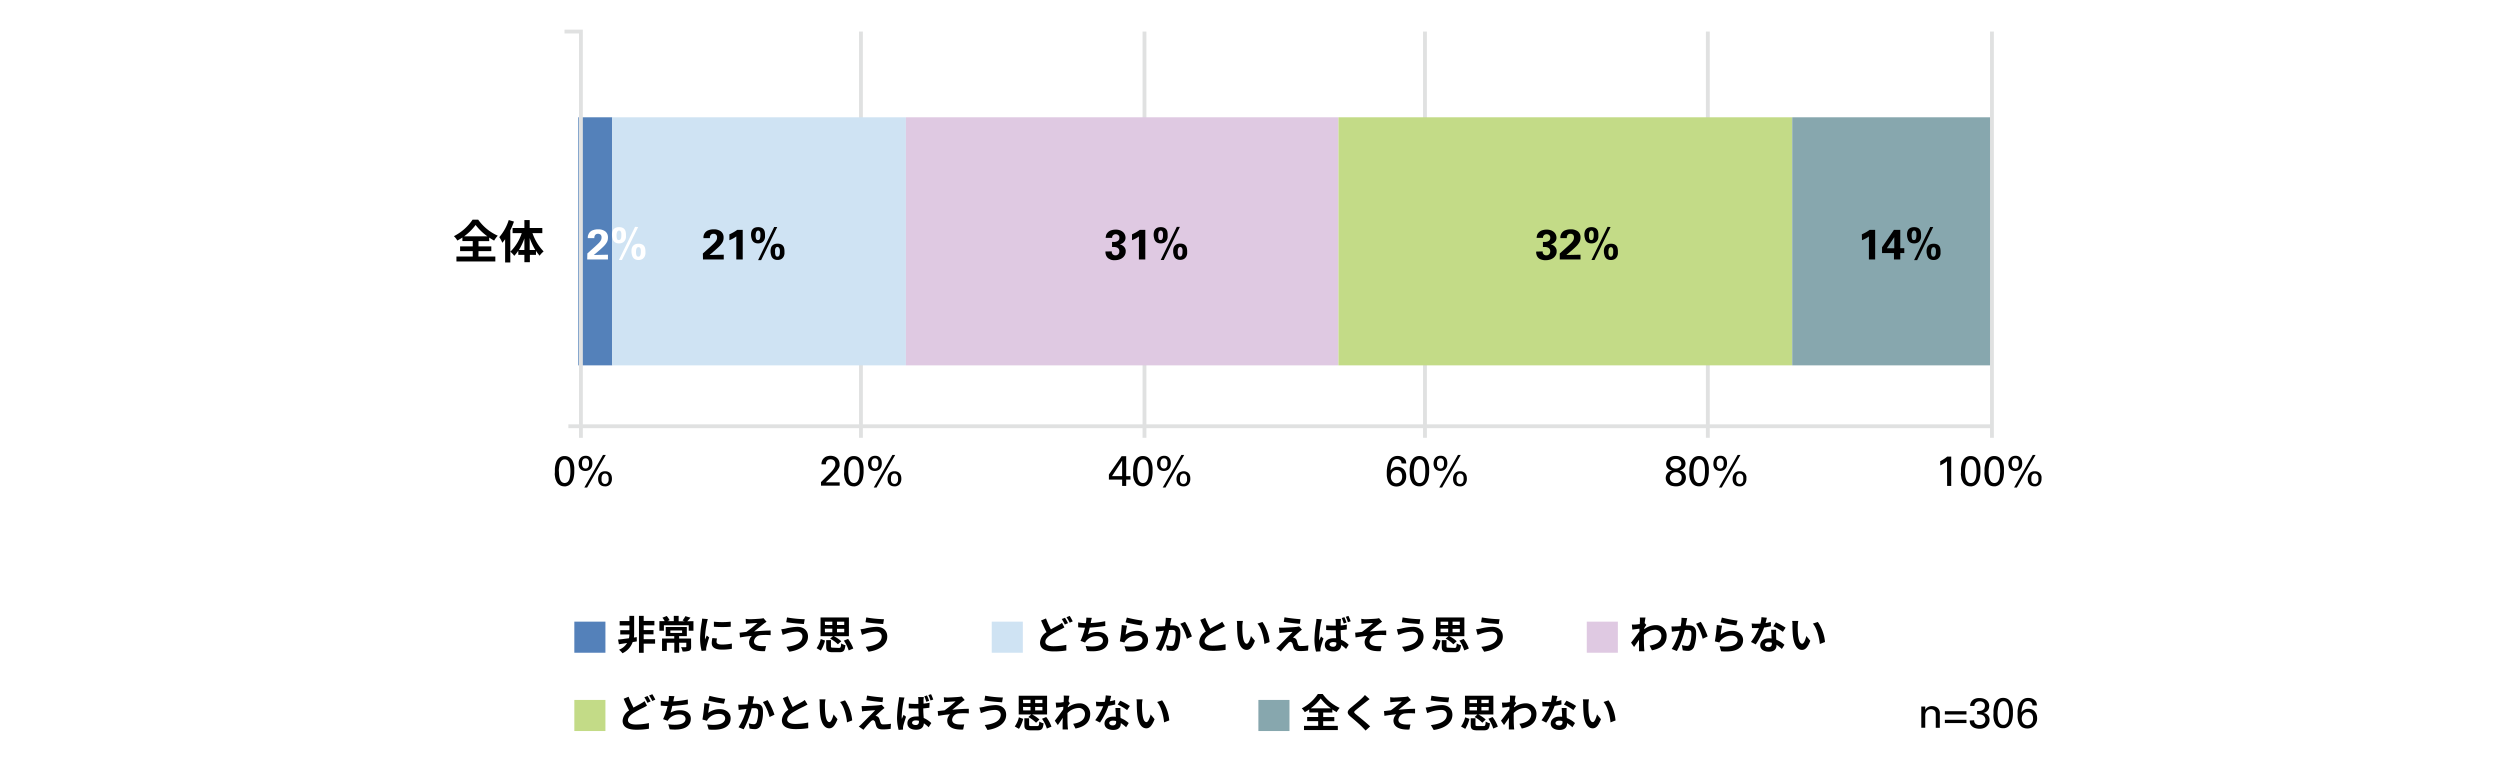 <svg xmlns="http://www.w3.org/2000/svg" width="820" height="257" viewBox="0 0 820 257"><defs><style>.cls-1{fill:#fff;}.cls-2{fill:#e0e1e1;}.cls-3{fill:#5481ba;}.cls-4{fill:#cfe3f3;}.cls-5{fill:#dfc9e2;}.cls-6{fill:#c3db87;}.cls-7{fill:#87a7ae;}</style></defs><g id="レイヤー_2" data-name="レイヤー 2"><g id="レイヤー_1-2" data-name="レイヤー 1"><rect class="cls-1" width="820" height="257"/></g><g id="レイヤー_3" data-name="レイヤー 3"><rect class="cls-2" x="281.76" y="10.35" width="1.26" height="133.25"/><rect class="cls-2" x="374.76" y="10.35" width="1.26" height="133.25"/><rect class="cls-2" x="466.76" y="10.35" width="1.26" height="133.25"/><rect class="cls-2" x="559.54" y="10.35" width="1.26" height="133.25"/><rect class="cls-3" x="189.68" y="38.47" width="11.13" height="81.37"/><rect class="cls-4" x="200.81" y="38.47" width="96.33" height="81.37"/><rect class="cls-5" x="297.13" y="38.47" width="141.88" height="81.37"/><rect class="cls-6" x="439.01" y="38.47" width="148.84" height="81.37"/><rect class="cls-7" x="587.85" y="38.47" width="65.38" height="81.37"/><path d="M156.92,84.15h5.55v1.61H149.71V84.15h5.35V82.37h-4.15V80.81h4.15V79.08h-3.39V77.9a19.06,19.06,0,0,1-1.66,1,6.44,6.44,0,0,0-1.13-1.44A16.25,16.25,0,0,0,155,72.06h1.85a15.78,15.78,0,0,0,6.42,5.25,8.37,8.37,0,0,0-1.19,1.61,17.9,17.9,0,0,1-1.62-1v1.17h-3.51v1.73h4.2v1.56h-4.2Zm2.93-6.64A18.2,18.2,0,0,1,156,73.79a17.62,17.62,0,0,1-3.75,3.72Z"/><path d="M168.58,72.68a27.21,27.21,0,0,1-1.2,2.89V86.09h-1.7V78.47c-.3.4-.61.81-.91,1.17a10.2,10.2,0,0,0-1-1.86,15.8,15.8,0,0,0,3.1-5.61Zm6.07,3.79a16.4,16.4,0,0,0,3.66,6A7,7,0,0,0,177,83.87a14.67,14.67,0,0,1-1.2-1.59V83.6h-2V86H172V83.6h-2V82.22a11,11,0,0,1-1.33,1.69,7.41,7.41,0,0,0-1.27-1.35,15.33,15.33,0,0,0,3.73-6.09h-3V74.78H172v-2.6h1.74v2.6h4.14v1.69ZM172,82V78.2A19.49,19.49,0,0,1,170.2,82Zm3.58,0a22.5,22.5,0,0,1-1.84-3.92V82Z"/><path d="M208.87,210.38l-1.35.22a6.39,6.39,0,0,1-3.35,3.67,6.5,6.5,0,0,0-1.13-1.16,5.31,5.31,0,0,0,2.64-2.21l-2.68.42-.28-1.54c.94-.09,2.21-.24,3.57-.43a5.34,5.34,0,0,0,.15-1.24v0h-3v-1.4h3v-1.55h-3.19V203.7h3.19V202H208v6.05a8.17,8.17,0,0,1-.08,1.06l.94-.13Zm6,.74h-3.74v3h-1.55V202h1.55v1.66h3.51v1.44h-3.51v1.55h3.22v1.4h-3.22v1.6h3.74Z"/><path d="M227.45,203.74v3.13H225.9v-1.79h-8.14v1.79h-1.48v-3.13H218a6.57,6.57,0,0,0-.72-1.13l1.4-.57a6,6,0,0,1,.95,1.39l-.7.31H221V202h1.6v1.78h2l-.72-.26a9.12,9.12,0,0,0,.93-1.42l1.67.5c-.38.45-.75.85-1.07,1.18Zm-.76,8.4c0,.71-.14,1.09-.66,1.32a5.89,5.89,0,0,1-2.15.22,5.07,5.07,0,0,0-.49-1.4c.58,0,1.27,0,1.46,0s.26-.06.26-.2v-1.26h-2.34v3.28h-1.6v-3.28h-2.45v2.69h-1.57v-4.07h4v-.78h-2.79v-3h6.92v3h-2.53v.78h3.92Zm-6.82-4.54h3.86v-.81h-3.86Z"/><path d="M232.18,203.06a9,9,0,0,0-.31,1.15,30.58,30.58,0,0,0-.63,4.72,6.14,6.14,0,0,0,0,.83c.19-.46.39-.89.58-1.3l.8.62a32,32,0,0,0-.92,3.16,3.69,3.69,0,0,0-.08.6c0,.14,0,.35,0,.53l-1.49.11a16.53,16.53,0,0,1-.5-4.22,36.27,36.27,0,0,1,.53-5.09,10.13,10.13,0,0,0,.13-1.26Zm3,6.36a4.43,4.43,0,0,0-.15,1.08c0,.57.49.91,1.79.91a15.14,15.14,0,0,0,3.23-.34l0,1.74a17.49,17.49,0,0,1-3.32.26c-2.23,0-3.28-.8-3.28-2.12a7.83,7.83,0,0,1,.22-1.67Zm4.5-5.51v1.66a36.33,36.33,0,0,1-5.52,0l0-1.66A26.29,26.29,0,0,0,239.69,203.91Z"/><path d="M245.78,203.11c.54,0,3-.11,3.74-.2a5.38,5.38,0,0,0,.9-.16l1,1.18c-.26.19-.74.5-1,.72-.92.73-2.2,1.79-3.07,2.48,1.73-.18,3.85-.31,5.42-.31v1.52a18.55,18.55,0,0,0-3.3,0,2.31,2.31,0,0,0-2.17,2c0,1,.79,1.4,1.95,1.55a10.82,10.82,0,0,0,2,0l-.34,1.69c-3.3.15-5.22-.84-5.22-3a3,3,0,0,1,.93-2c-1.17.09-2.61.28-3.9.5l-.15-1.56c.69-.06,1.58-.18,2.25-.26a36.94,36.94,0,0,0,3.62-2.92c-.52,0-2.1.11-2.62.17-.33,0-.76.07-1.16.11l-.08-1.65A12.15,12.15,0,0,0,245.78,203.11Z"/><path d="M261.34,207.17a11.83,11.83,0,0,0-3.36.62c-.37.12-.87.32-1.25.45l-.48-1.84a13.33,13.33,0,0,0,1.41-.22,17.73,17.73,0,0,1,3.88-.58c2,0,3.48,1.15,3.48,3.17,0,2.76-2.55,4.47-6.13,5l-.93-1.62c3.19-.36,5.24-1.4,5.24-3.42C263.2,207.86,262.55,207.16,261.34,207.17Zm2.6-4.07-.26,1.59c-1.51-.11-4.31-.35-5.79-.61l.26-1.56A37,37,0,0,0,263.94,203.1Z"/><path d="M267.84,212.6a9,9,0,0,0,1.36-3l1.41.51a11.42,11.42,0,0,1-1.38,3.27Zm5.37-3.92h-4.07v-6.16h9.3v6.16h-4.91a10.28,10.28,0,0,1,2.41,1.65l-1.11,1a10.92,10.92,0,0,0-2.54-1.86ZM270.59,205H273v-1.09h-2.45Zm0,2.39H273V206.2h-2.45Zm4.59,5.13c.53,0,.64-.19.72-1.48a4.2,4.2,0,0,0,1.39.57c-.17,1.85-.63,2.32-2,2.32h-2.16c-1.71,0-2.14-.46-2.14-1.83v-2.14h1.56V212c0,.39.12.44.76.44Zm1.73-8.61h-2.38V205h2.38Zm0,2.34h-2.38v1.14h2.38Zm1.25,3.31a11.63,11.63,0,0,1,1.72,3.15l-1.51.63a11.77,11.77,0,0,0-1.59-3.21Z"/><path d="M287.34,207.17a11.83,11.83,0,0,0-3.36.62c-.37.12-.87.32-1.25.45l-.48-1.84a13.33,13.33,0,0,0,1.41-.22,17.73,17.73,0,0,1,3.88-.58c2,0,3.48,1.15,3.48,3.17,0,2.76-2.55,4.47-6.13,5l-.93-1.62c3.19-.36,5.24-1.4,5.24-3.42C289.2,207.86,288.55,207.16,287.34,207.17Zm2.6-4.07-.26,1.59c-1.51-.11-4.31-.35-5.79-.61l.26-1.56A37,37,0,0,0,289.94,203.1Z"/><path d="M182,154.68q0-.36,0-.87a7.33,7.33,0,0,1,.13-1.09,7.87,7.87,0,0,1,.3-1.13,3.71,3.71,0,0,1,.57-1,2.64,2.64,0,0,1,2.19-1,2.92,2.92,0,0,1,1.24.24,2.5,2.5,0,0,1,.87.63,2.84,2.84,0,0,1,.58.9,5.56,5.56,0,0,1,.33,1,6.71,6.71,0,0,1,.16,1.08c0,.37,0,.7,0,1a9.21,9.21,0,0,1-.34,2.74,3.83,3.83,0,0,1-1,1.64,2.31,2.31,0,0,1-.52.38,2.6,2.6,0,0,1-.53.22,3.26,3.26,0,0,1-.48.11l-.39,0a3.13,3.13,0,0,1-.89-.13,2.83,2.83,0,0,1-1.29-.86,3.13,3.13,0,0,1-.39-.61,4.61,4.61,0,0,1-.23-.54,4.78,4.78,0,0,1-.2-.69c-.05-.27-.1-.57-.14-.91S182,155.12,182,154.68Zm1.33-.07a11.91,11.91,0,0,0,.09,1.51,4.38,4.38,0,0,0,.31,1.2,1.91,1.91,0,0,0,.57.81,1.54,1.54,0,0,0,1.88-.06,2.38,2.38,0,0,0,.58-.92,5.65,5.65,0,0,0,.27-1.24,11.93,11.93,0,0,0,.07-1.32A12.88,12.88,0,0,0,187,153a4.45,4.45,0,0,0-.29-1.23,2,2,0,0,0-.58-.8,1.41,1.41,0,0,0-.9-.29,1.37,1.37,0,0,0-1,.38,2.3,2.3,0,0,0-.58.94,5.94,5.94,0,0,0-.26,1.27C183.31,153.74,183.29,154.19,183.29,154.61Z"/><path d="M192.16,149.5a2.22,2.22,0,0,1,1,.21,1.87,1.87,0,0,1,.66.55,2.09,2.09,0,0,1,.37.78,3.51,3.51,0,0,1,.11.92,3.19,3.19,0,0,1-.18,1.13,2.2,2.2,0,0,1-.48.77,1.93,1.93,0,0,1-.73.46,2.56,2.56,0,0,1-.89.16,2.72,2.72,0,0,1-.86-.14,2,2,0,0,1-.71-.44,2.15,2.15,0,0,1-.48-.76,3,3,0,0,1-.18-1.1,3.22,3.22,0,0,1,.14-1,2.29,2.29,0,0,1,.45-.81,2,2,0,0,1,.74-.54A2.56,2.56,0,0,1,192.16,149.5Zm-.1,4.17a.93.93,0,0,0,.67-.22,1.35,1.35,0,0,0,.34-.5,1.88,1.88,0,0,0,.12-.55,3.24,3.24,0,0,0,0-.38,3.65,3.65,0,0,0,0-.55,1.6,1.6,0,0,0-.16-.55,1.19,1.19,0,0,0-.35-.42,1,1,0,0,0-.6-.17,1,1,0,0,0-.69.22,1.2,1.2,0,0,0-.35.51,1.68,1.68,0,0,0-.13.57,3.44,3.44,0,0,0,0,.4,3.54,3.54,0,0,0,0,.4,1.52,1.52,0,0,0,.13.54,1.2,1.2,0,0,0,.35.49A1,1,0,0,0,192.06,153.67Zm-.41,6.25,6.13-10.7h.92l-6.13,10.7Zm6.81-5.35.34,0,.43.09a2.65,2.65,0,0,1,.46.21,1.45,1.45,0,0,1,.44.35,2.73,2.73,0,0,1,.2.25,1.62,1.62,0,0,1,.18.35,2.62,2.62,0,0,1,.14.49,3.37,3.37,0,0,1,.06.68,2.88,2.88,0,0,1-.56,1.84,2.05,2.05,0,0,1-1.69.7,2.61,2.61,0,0,1-1.11-.22,2,2,0,0,1-.7-.58,2.12,2.12,0,0,1-.37-.79,3.8,3.8,0,0,1-.1-.89,3,3,0,0,1,.18-1.09,2.16,2.16,0,0,1,.49-.79,1.93,1.93,0,0,1,.73-.46A2.41,2.41,0,0,1,198.46,154.57Zm0,4.16a1,1,0,0,0,.65-.2,1.37,1.37,0,0,0,.37-.46,1.86,1.86,0,0,0,.15-.56,4.71,4.71,0,0,0,0-.48,4.21,4.21,0,0,0,0-.44,1.94,1.94,0,0,0-.15-.56,1.35,1.35,0,0,0-.35-.48,1.14,1.14,0,0,0-1.33,0,1.3,1.3,0,0,0-.35.54,2.38,2.38,0,0,0-.14.63c0,.21,0,.36,0,.46a4.2,4.2,0,0,0,0,.44,1.52,1.52,0,0,0,.15.5,1.15,1.15,0,0,0,.35.41A1,1,0,0,0,198.44,158.73Z"/><path d="M269.28,158.12l2.52-2.48c.27-.26.53-.52.78-.8a8.2,8.2,0,0,0,.71-.85,4.48,4.48,0,0,0,.56-1,2,2,0,0,0,.15-.76,2.92,2.92,0,0,0-.05-.45,1.38,1.38,0,0,0-.21-.51,1.31,1.31,0,0,0-.47-.43,2,2,0,0,0-1.71,0,1.46,1.46,0,0,0-.65,1.05q0,.28,0,.42h-1.46c0-.12,0-.26,0-.43a3.13,3.13,0,0,1,.12-.54,2.6,2.6,0,0,1,.26-.57,2.18,2.18,0,0,1,.5-.57,2.33,2.33,0,0,1,1.06-.56,4.51,4.51,0,0,1,1-.14,3.71,3.71,0,0,1,1.1.16,2.66,2.66,0,0,1,.95.48,2.47,2.47,0,0,1,.68.87,3,3,0,0,1,.26,1.3c0,.16,0,.31,0,.45a1.92,1.92,0,0,1-.13.48,3.85,3.85,0,0,1-.33.62c-.15.24-.35.52-.61.86l-.37.39-.53.57-.53.56-.35.37-1.68,1.59h4.57v1.1h-6.13Z"/><path d="M276.89,154.68q0-.36,0-.87a7.33,7.33,0,0,1,.13-1.09,7.87,7.87,0,0,1,.3-1.13,3.47,3.47,0,0,1,.57-1,2.64,2.64,0,0,1,2.19-1,2.92,2.92,0,0,1,1.24.24,2.5,2.5,0,0,1,.87.63,3,3,0,0,1,.58.9,5.56,5.56,0,0,1,.33,1,6.71,6.71,0,0,1,.16,1.08c0,.37,0,.7,0,1a9.21,9.21,0,0,1-.34,2.74,3.83,3.83,0,0,1-1,1.64,2.55,2.55,0,0,1-.52.38,2.6,2.6,0,0,1-.53.22,3.26,3.26,0,0,1-.48.11l-.39,0a3.13,3.13,0,0,1-.89-.13,2.59,2.59,0,0,1-.73-.35,2.72,2.72,0,0,1-.56-.51,3.13,3.13,0,0,1-.39-.61,4.61,4.61,0,0,1-.23-.54,4.78,4.78,0,0,1-.2-.69c-.05-.27-.1-.57-.14-.91S276.89,155.12,276.89,154.68Zm1.33-.07a11.91,11.91,0,0,0,.09,1.51,4.38,4.38,0,0,0,.31,1.2,1.91,1.91,0,0,0,.57.81,1.54,1.54,0,0,0,1.88-.06,2.38,2.38,0,0,0,.58-.92,5.65,5.65,0,0,0,.27-1.24c0-.45.07-.89.07-1.32a12.88,12.88,0,0,0-.09-1.59,4.45,4.45,0,0,0-.29-1.23,2,2,0,0,0-.58-.8,1.42,1.42,0,0,0-.91-.29,1.37,1.37,0,0,0-1,.38,2.3,2.3,0,0,0-.58.94,5.94,5.94,0,0,0-.26,1.27C278.24,153.74,278.22,154.19,278.22,154.61Z"/><path d="M287.09,149.5a2.22,2.22,0,0,1,1,.21,1.87,1.87,0,0,1,.66.55,2.09,2.09,0,0,1,.37.78,3.51,3.51,0,0,1,.11.92,3.19,3.19,0,0,1-.18,1.13,2.2,2.2,0,0,1-.48.77,1.93,1.93,0,0,1-.73.46,2.56,2.56,0,0,1-.89.16,2.72,2.72,0,0,1-.86-.14,2,2,0,0,1-.71-.44,2.15,2.15,0,0,1-.48-.76,3,3,0,0,1-.18-1.1,3.22,3.22,0,0,1,.14-1,2.29,2.29,0,0,1,.45-.81,2,2,0,0,1,.74-.54A2.56,2.56,0,0,1,287.09,149.5Zm-.1,4.17a.93.93,0,0,0,.67-.22,1.35,1.35,0,0,0,.34-.5,1.88,1.88,0,0,0,.12-.55,3.24,3.24,0,0,0,0-.38,3.65,3.65,0,0,0,0-.55,1.6,1.6,0,0,0-.16-.55,1.19,1.19,0,0,0-.35-.42,1,1,0,0,0-.6-.17,1,1,0,0,0-.69.22,1.2,1.2,0,0,0-.35.51,1.68,1.68,0,0,0-.13.57,3.44,3.44,0,0,0,0,.4,3.54,3.54,0,0,0,0,.4,1.52,1.52,0,0,0,.13.54,1.2,1.2,0,0,0,.35.49A1,1,0,0,0,287,153.67Zm-.41,6.25,6.13-10.7h.92l-6.13,10.7Zm6.81-5.35.34,0,.43.09a2.65,2.65,0,0,1,.46.21,1.58,1.58,0,0,1,.44.35,2.73,2.73,0,0,1,.2.25,2.25,2.25,0,0,1,.18.35,2.62,2.62,0,0,1,.14.49,3.37,3.37,0,0,1,.06.68,2.88,2.88,0,0,1-.56,1.84,2.05,2.05,0,0,1-1.69.7,2.61,2.61,0,0,1-1.11-.22,2,2,0,0,1-.7-.58,2.12,2.12,0,0,1-.37-.79,3.8,3.8,0,0,1-.1-.89,3,3,0,0,1,.18-1.09,2.16,2.16,0,0,1,.49-.79,1.93,1.93,0,0,1,.73-.46A2.37,2.37,0,0,1,293.39,154.57Zm0,4.16a1,1,0,0,0,.65-.2,1.23,1.23,0,0,0,.36-.46,1.63,1.63,0,0,0,.16-.56,4.71,4.71,0,0,0,0-.48,4.21,4.21,0,0,0,0-.44,1.94,1.94,0,0,0-.15-.56,1.35,1.35,0,0,0-.35-.48,1.14,1.14,0,0,0-1.33,0,1.3,1.3,0,0,0-.35.54,2.38,2.38,0,0,0-.14.63c0,.21,0,.36,0,.46a2.55,2.55,0,0,0,0,.44,1.52,1.52,0,0,0,.15.5,1,1,0,0,0,1,.58Z"/><path d="M230.54,83.14l2.52-2.26c.39-.36.72-.67,1-.94a6.79,6.79,0,0,0,.66-.73,2.29,2.29,0,0,0,.36-.63,1.57,1.57,0,0,0,.11-.61,1.27,1.27,0,0,0-.3-1,1.22,1.22,0,0,0-.85-.29,1.28,1.28,0,0,0-.63.14,1,1,0,0,0-.36.36,1.54,1.54,0,0,0-.19.46,2.6,2.6,0,0,0,0,.46h-2.13c0-.09,0-.21,0-.35a1.85,1.85,0,0,1,.06-.44,3,3,0,0,1,.17-.5,2.48,2.48,0,0,1,1.48-1.32,4.59,4.59,0,0,1,1.62-.27,3.69,3.69,0,0,1,2.43.71,2.42,2.42,0,0,1,.85,1.94,3.53,3.53,0,0,1-.12,1,3.2,3.2,0,0,1-.41.86,7,7,0,0,1-.81,1c-.34.34-.78.75-1.31,1.21l-1.94,1.7,4.64-.1V85.1h-6.81Z"/><path d="M239.24,76.86a14,14,0,0,0,2.57-1.46h1.8v9.7h-2.1V77.55a9.33,9.33,0,0,1-.89.58,9.92,9.92,0,0,1-1.38.66Z"/><path d="M246.34,77.19c0-.12,0-.27,0-.45a4,4,0,0,1,.07-.57,3.42,3.42,0,0,1,.2-.59,2,2,0,0,1,.4-.53,1.69,1.69,0,0,1,.65-.39,2.84,2.84,0,0,1,1-.15,2.57,2.57,0,0,1,1.17.22,1.63,1.63,0,0,1,.69.57,2.1,2.1,0,0,1,.33.81,5.77,5.77,0,0,1,.08.94c0,.18,0,.42,0,.73a2.71,2.71,0,0,1-.26.93,2.09,2.09,0,0,1-.7.79,2.41,2.41,0,0,1-1.37.33,2.33,2.33,0,0,1-1-.2,1.87,1.87,0,0,1-.69-.55,2.48,2.48,0,0,1-.38-.84A4.32,4.32,0,0,1,246.34,77.19Zm1.5,0a3.39,3.39,0,0,0,.16,1.18.6.6,0,0,0,.61.37.72.72,0,0,0,.33-.07.6.6,0,0,0,.25-.25,1.87,1.87,0,0,0,.16-.49,4.35,4.35,0,0,0,.07-.81,4.09,4.09,0,0,0,0-.47,1.86,1.86,0,0,0-.09-.48.81.81,0,0,0-.22-.37.57.57,0,0,0-.42-.16.58.58,0,0,0-.47.19,1.07,1.07,0,0,0-.24.43,2.09,2.09,0,0,0-.09.51C247.85,76.9,247.84,77,247.84,77.14Zm7.09-2.73-5.28,10.86h-1l5.28-10.86Zm-2.19,8.16c0-.12,0-.27,0-.44a4.1,4.1,0,0,1,.08-.57A2.74,2.74,0,0,1,253,81a1.77,1.77,0,0,1,.39-.53,2,2,0,0,1,.66-.39,2.77,2.77,0,0,1,1-.15,2.55,2.55,0,0,1,1.16.22,1.63,1.63,0,0,1,.69.57,2,2,0,0,1,.33.81,5.84,5.84,0,0,1,.08.93c0,.18,0,.42,0,.73a2.71,2.71,0,0,1-.26.93,2.29,2.29,0,0,1-.7.8,2.41,2.41,0,0,1-1.37.34,2.32,2.32,0,0,1-1-.21,1.8,1.8,0,0,1-.69-.56,2.29,2.29,0,0,1-.37-.84A4.34,4.34,0,0,1,252.74,82.57Zm1.48,0a3.07,3.07,0,0,0,.17,1.17.61.61,0,0,0,.61.39.88.88,0,0,0,.33-.07.6.6,0,0,0,.25-.25,1.93,1.93,0,0,0,.17-.5,4.47,4.47,0,0,0,.06-.81c0-.14,0-.29,0-.47a2.17,2.17,0,0,0-.1-.47,1,1,0,0,0-.23-.38A.57.57,0,0,0,255,81a.61.61,0,0,0-.47.18,1.07,1.07,0,0,0-.24.43,2.18,2.18,0,0,0-.09.51C254.23,82.28,254.22,82.42,254.22,82.53Z"/><path d="M364.67,82.46a2.79,2.79,0,0,0,0,.33,1.34,1.34,0,0,0,.16.43,1,1,0,0,0,.38.37,1.2,1.2,0,0,0,.68.16,1.14,1.14,0,0,0,.91-.37,1.32,1.32,0,0,0,.34-.95,1.29,1.29,0,0,0-.23-.82,1.38,1.38,0,0,0-.58-.43,2.77,2.77,0,0,0-.78-.16l-.8,0V79.36l.78,0a2.47,2.47,0,0,0,.79-.17,1.42,1.42,0,0,0,.6-.42,1.23,1.23,0,0,0,.23-.8,1,1,0,0,0-.36-.87,1.3,1.3,0,0,0-.83-.28,1.28,1.28,0,0,0-.82.29,1.13,1.13,0,0,0-.36.92h-2.13a6.87,6.87,0,0,1,.12-.76,2.05,2.05,0,0,1,.45-.88,2.61,2.61,0,0,1,1.19-.83,4.73,4.73,0,0,1,1.51-.25,3.91,3.91,0,0,1,1.55.27,3,3,0,0,1,1,.66,2.39,2.39,0,0,1,.54.86,2.59,2.59,0,0,1,.16.86,2.07,2.07,0,0,1-.23,1,2.31,2.31,0,0,1-.54.65,2.21,2.21,0,0,1-.62.36,2.89,2.89,0,0,1-.47.16c.16.05.33.12.53.2a2.67,2.67,0,0,1,.62.4,1.9,1.9,0,0,1,.41.45,2.34,2.34,0,0,1,.25.46,2.93,2.93,0,0,1,.11.45,2.62,2.62,0,0,1,0,.38,2.45,2.45,0,0,1-.26,1.14,2.74,2.74,0,0,1-.74.92,3.41,3.41,0,0,1-1.12.59,4.18,4.18,0,0,1-1.39.22l-.56,0a4.58,4.58,0,0,1-.63-.1A4.35,4.35,0,0,1,364,85a2.41,2.41,0,0,1-.54-.32,2.13,2.13,0,0,1-.5-.59,2.4,2.4,0,0,1-.26-.63,3.54,3.54,0,0,1-.11-.57c0-.17,0-.31,0-.41Z"/><path d="M371.3,76.86a14.36,14.36,0,0,0,2.57-1.46h1.79v9.7h-2.1V77.55a8.19,8.19,0,0,1-.89.58,10.34,10.34,0,0,1-1.37.66Z"/><path d="M378.4,77.19c0-.12,0-.27,0-.45a4.1,4.1,0,0,1,.08-.57,2.74,2.74,0,0,1,.2-.59,1.65,1.65,0,0,1,.4-.53,1.69,1.69,0,0,1,.65-.39,2.77,2.77,0,0,1,1-.15,2.63,2.63,0,0,1,1.17.22,1.67,1.67,0,0,1,.68.57,1.83,1.83,0,0,1,.33.81,4.84,4.84,0,0,1,.08.94c0,.18,0,.42,0,.73a2.5,2.5,0,0,1-.26.93,2.09,2.09,0,0,1-.7.79,2.41,2.41,0,0,1-1.37.33,2.28,2.28,0,0,1-1-.2,1.72,1.72,0,0,1-.69-.55,2.15,2.15,0,0,1-.38-.84A4.32,4.32,0,0,1,378.4,77.19Zm1.5,0a3.16,3.16,0,0,0,.16,1.18.6.6,0,0,0,.6.37.72.72,0,0,0,.33-.07.55.55,0,0,0,.25-.25,1.54,1.54,0,0,0,.17-.49,4.47,4.47,0,0,0,.06-.81c0-.14,0-.3,0-.47a3.41,3.41,0,0,0-.09-.48.91.91,0,0,0-.22-.37.61.61,0,0,0-.42-.16.58.58,0,0,0-.47.19,1.09,1.09,0,0,0-.25.43,2.09,2.09,0,0,0-.09.51C379.9,76.9,379.9,77,379.9,77.14ZM387,74.41l-5.28,10.86h-1L386,74.41Zm-2.2,8.16c0-.12,0-.27,0-.44a3,3,0,0,1,.07-.57,2.74,2.74,0,0,1,.2-.59,2,2,0,0,1,.4-.53,2,2,0,0,1,.65-.39,2.81,2.81,0,0,1,1-.15,2.63,2.63,0,0,1,1.17.22,1.63,1.63,0,0,1,.69.57,2,2,0,0,1,.32.81,4.88,4.88,0,0,1,.09.93c0,.18,0,.42,0,.73a2.73,2.73,0,0,1-.27.93,2.19,2.19,0,0,1-.7.8,2.41,2.41,0,0,1-1.37.34,2.28,2.28,0,0,1-1-.21,1.66,1.66,0,0,1-.69-.56,2.31,2.31,0,0,1-.38-.84A4.9,4.9,0,0,1,384.79,82.57Zm1.49,0a2.88,2.88,0,0,0,.17,1.17.6.6,0,0,0,.61.39.79.79,0,0,0,.32-.07.6.6,0,0,0,.25-.25,1.61,1.61,0,0,0,.17-.5,4.47,4.47,0,0,0,.06-.81,4,4,0,0,0,0-.47,1.71,1.71,0,0,0-.09-.47,1.1,1.1,0,0,0-.23-.38.68.68,0,0,0-.89,0,1,1,0,0,0-.25.43,2.18,2.18,0,0,0-.09.51C386.28,82.28,386.28,82.42,386.28,82.53Z"/><path d="M506,82.46a2.79,2.79,0,0,0,0,.33,1.34,1.34,0,0,0,.16.43,1,1,0,0,0,.38.37,1.2,1.2,0,0,0,.68.16,1.14,1.14,0,0,0,.91-.37,1.32,1.32,0,0,0,.34-.95,1.29,1.29,0,0,0-.23-.82,1.35,1.35,0,0,0-.59-.43,2.63,2.63,0,0,0-.77-.16l-.8,0V79.36l.78,0a2.53,2.53,0,0,0,.79-.17,1.33,1.33,0,0,0,.59-.42,1.18,1.18,0,0,0,.24-.8,1,1,0,0,0-.36-.87,1.3,1.3,0,0,0-.83-.28,1.28,1.28,0,0,0-.82.29,1.14,1.14,0,0,0-.37.92H504a6.87,6.87,0,0,1,.12-.76,2.05,2.05,0,0,1,.45-.88,2.61,2.61,0,0,1,1.19-.83,4.72,4.72,0,0,1,1.5-.25,4,4,0,0,1,1.56.27,3,3,0,0,1,1,.66,2.39,2.39,0,0,1,.54.86,2.59,2.59,0,0,1,.16.86,2.07,2.07,0,0,1-.23,1,2.31,2.31,0,0,1-.54.65,2.36,2.36,0,0,1-.62.36,2.89,2.89,0,0,1-.47.16c.16.05.33.12.53.2a2.67,2.67,0,0,1,.62.4,2.15,2.15,0,0,1,.41.45,1.85,1.85,0,0,1,.24.46,2.16,2.16,0,0,1,.12.45c0,.14,0,.27,0,.38a2.45,2.45,0,0,1-.26,1.14,2.74,2.74,0,0,1-.74.92,3.51,3.51,0,0,1-1.12.59,4.18,4.18,0,0,1-1.39.22l-.56,0a4.58,4.58,0,0,1-.63-.1,4.35,4.35,0,0,1-.61-.2,2.41,2.41,0,0,1-.54-.32,2.13,2.13,0,0,1-.5-.59,2.4,2.4,0,0,1-.26-.63,3.54,3.54,0,0,1-.11-.57c0-.17,0-.31,0-.41Z"/><path d="M511.6,83.14l2.52-2.26c.39-.36.72-.67,1-.94a5.87,5.87,0,0,0,.66-.73,2.29,2.29,0,0,0,.36-.63,1.57,1.57,0,0,0,.11-.61,1.27,1.27,0,0,0-.3-1,1.41,1.41,0,0,0-1.47-.15,1,1,0,0,0-.37.36,1.3,1.3,0,0,0-.18.46,2,2,0,0,0,0,.46h-2.13c0-.09,0-.21,0-.35a1.85,1.85,0,0,1,.06-.44,4.23,4.23,0,0,1,.17-.5,2.48,2.48,0,0,1,1.48-1.32,4.59,4.59,0,0,1,1.62-.27,3.72,3.72,0,0,1,2.44.71,2.42,2.42,0,0,1,.84,1.94,3.53,3.53,0,0,1-.12,1,3.2,3.2,0,0,1-.41.86,6.33,6.33,0,0,1-.81,1c-.34.34-.78.75-1.3,1.21l-2,1.7,4.64-.1V85.1H511.6Z"/><path d="M519.68,77.19c0-.12,0-.27,0-.45a4.1,4.1,0,0,1,.08-.57,2.74,2.74,0,0,1,.2-.59,1.65,1.65,0,0,1,.4-.53,1.61,1.61,0,0,1,.65-.39,2.77,2.77,0,0,1,1-.15,2.63,2.63,0,0,1,1.17.22,1.67,1.67,0,0,1,.68.57,2,2,0,0,1,.33.81,4.84,4.84,0,0,1,.08.94c0,.18,0,.42,0,.73a2.5,2.5,0,0,1-.26.93,2.09,2.09,0,0,1-.7.79,2.41,2.41,0,0,1-1.37.33,2.28,2.28,0,0,1-1-.2,1.72,1.72,0,0,1-.69-.55,2.15,2.15,0,0,1-.38-.84A4.32,4.32,0,0,1,519.68,77.19Zm1.5,0a3.16,3.16,0,0,0,.16,1.18.59.59,0,0,0,.6.37.72.72,0,0,0,.33-.07.55.55,0,0,0,.25-.25,1.84,1.84,0,0,0,.17-.49,4.47,4.47,0,0,0,.06-.81c0-.14,0-.3,0-.47a3.41,3.41,0,0,0-.09-.48.91.91,0,0,0-.22-.37.61.61,0,0,0-.42-.16.57.57,0,0,0-.47.19,1.09,1.09,0,0,0-.25.43,2.09,2.09,0,0,0-.09.51C521.18,76.9,521.18,77,521.18,77.14Zm7.09-2.73L523,85.27h-1l5.28-10.86Zm-2.2,8.16c0-.12,0-.27,0-.44a4.1,4.1,0,0,1,.08-.57,2.74,2.74,0,0,1,.2-.59,2,2,0,0,1,.4-.53,2,2,0,0,1,.65-.39,2.81,2.81,0,0,1,1-.15,2.63,2.63,0,0,1,1.17.22,1.7,1.7,0,0,1,.69.57,2,2,0,0,1,.32.81,4.88,4.88,0,0,1,.09.93c0,.18,0,.42,0,.73a2.73,2.73,0,0,1-.27.93,2.19,2.19,0,0,1-.7.8,2.41,2.41,0,0,1-1.37.34,2.28,2.28,0,0,1-1-.21,1.66,1.66,0,0,1-.69-.56,2.31,2.31,0,0,1-.38-.84A4.9,4.9,0,0,1,526.07,82.57Zm1.49,0a3.1,3.1,0,0,0,.16,1.17.63.63,0,0,0,.62.39.79.79,0,0,0,.32-.07.6.6,0,0,0,.25-.25,1.61,1.61,0,0,0,.17-.5,4.47,4.47,0,0,0,.06-.81c0-.14,0-.29,0-.47a1.4,1.4,0,0,0-.1-.47.87.87,0,0,0-.23-.38.56.56,0,0,0-.41-.15.6.6,0,0,0-.47.18,1,1,0,0,0-.25.43,2.18,2.18,0,0,0-.09.51C527.56,82.28,527.56,82.42,527.56,82.53Z"/><path d="M610.68,76.86a14.11,14.11,0,0,0,2.58-1.46h1.79v9.7H613V77.55a8.19,8.19,0,0,1-.89.58,9.92,9.92,0,0,1-1.38.66Z"/><path d="M617.31,83V81.11l3.9-5.71h2.08v6h1.32V83h-1.32V85.1h-2.07V83Zm1.56-1.56h2.45V78.87a1.74,1.74,0,0,1,0-.18v-.3c0-.11,0-.22,0-.33s0-.19,0-.26Z"/><path d="M625.51,77.19c0-.12,0-.27,0-.45a4,4,0,0,1,.07-.57,2.78,2.78,0,0,1,.21-.59,1.77,1.77,0,0,1,.39-.53,1.66,1.66,0,0,1,.66-.39,2.75,2.75,0,0,1,1-.15,2.57,2.57,0,0,1,1.17.22,1.63,1.63,0,0,1,.69.57,2.1,2.1,0,0,1,.33.81,5.77,5.77,0,0,1,.08.94c0,.18,0,.42,0,.73a2.71,2.71,0,0,1-.26.93,2.09,2.09,0,0,1-.7.79,2.41,2.41,0,0,1-1.37.33,2.36,2.36,0,0,1-1-.2,1.87,1.87,0,0,1-.69-.55,2.48,2.48,0,0,1-.38-.84A4.32,4.32,0,0,1,625.51,77.19Zm1.51,0a3.43,3.43,0,0,0,.15,1.18.6.6,0,0,0,.61.37.72.72,0,0,0,.33-.07.6.6,0,0,0,.25-.25,1.56,1.56,0,0,0,.16-.49,3.63,3.63,0,0,0,.07-.81c0-.14,0-.3,0-.47a2.4,2.4,0,0,0-.1-.48.81.81,0,0,0-.22-.37.57.57,0,0,0-.42-.16.58.58,0,0,0-.47.19,1.07,1.07,0,0,0-.24.43,2.09,2.09,0,0,0-.09.51C627,76.9,627,77,627,77.14Zm7.08-2.73-5.28,10.86h-1l5.28-10.86Zm-2.19,8.16c0-.12,0-.27,0-.44a4.1,4.1,0,0,1,.08-.57,2.74,2.74,0,0,1,.2-.59,1.65,1.65,0,0,1,.4-.53,1.88,1.88,0,0,1,.65-.39,2.77,2.77,0,0,1,1-.15,2.63,2.63,0,0,1,1.17.22,1.67,1.67,0,0,1,.68.57,2,2,0,0,1,.33.81,4.87,4.87,0,0,1,.08.93c0,.18,0,.42,0,.73a2.71,2.71,0,0,1-.26.93,2.19,2.19,0,0,1-.7.8,2.41,2.41,0,0,1-1.37.34,2.32,2.32,0,0,1-1-.21,1.8,1.8,0,0,1-.69-.56,2.29,2.29,0,0,1-.37-.84A4.34,4.34,0,0,1,631.91,82.57Zm1.48,0a3.07,3.07,0,0,0,.17,1.17.61.61,0,0,0,.61.39.88.88,0,0,0,.33-.07.6.6,0,0,0,.25-.25,1.61,1.61,0,0,0,.17-.5,4.47,4.47,0,0,0,.06-.81c0-.14,0-.29,0-.47a2.17,2.17,0,0,0-.1-.47,1,1,0,0,0-.23-.38.57.57,0,0,0-.42-.15.61.61,0,0,0-.47.18,1.07,1.07,0,0,0-.24.43,2.18,2.18,0,0,0-.09.51C633.4,82.28,633.39,82.42,633.39,82.53Z"/><path class="cls-1" d="M192.65,83.14l2.52-2.26c.39-.36.72-.67,1-.94a5.17,5.17,0,0,0,.66-.73,2.29,2.29,0,0,0,.36-.63,1.57,1.57,0,0,0,.11-.61,1.27,1.27,0,0,0-.3-1,1.41,1.41,0,0,0-1.47-.15,1.06,1.06,0,0,0-.37.36,1.3,1.3,0,0,0-.18.46,2,2,0,0,0-.05.46h-2.13c0-.09,0-.21,0-.35a1.85,1.85,0,0,1,.06-.44,3,3,0,0,1,.18-.5,2.14,2.14,0,0,1,.32-.53,2.55,2.55,0,0,1,1.15-.79,4.63,4.63,0,0,1,1.62-.27,3.72,3.72,0,0,1,2.44.71,2.42,2.42,0,0,1,.84,1.94,3.53,3.53,0,0,1-.12,1,3.2,3.2,0,0,1-.41.86,6.33,6.33,0,0,1-.81,1c-.34.34-.78.75-1.3,1.21l-2,1.7,4.64-.1V85.1h-6.81Z"/><path class="cls-1" d="M200.73,77.19c0-.12,0-.27,0-.45a4.1,4.1,0,0,1,.08-.57,2.74,2.74,0,0,1,.2-.59,1.65,1.65,0,0,1,.4-.53,1.69,1.69,0,0,1,.65-.39,2.77,2.77,0,0,1,1-.15,2.63,2.63,0,0,1,1.17.22,1.67,1.67,0,0,1,.68.57,1.83,1.83,0,0,1,.33.81,4.84,4.84,0,0,1,.08.94c0,.18,0,.42,0,.73a2.5,2.5,0,0,1-.26.93,2.09,2.09,0,0,1-.7.79,2.41,2.41,0,0,1-1.37.33,2.28,2.28,0,0,1-1-.2,1.72,1.72,0,0,1-.69-.55,2.15,2.15,0,0,1-.38-.84A4.32,4.32,0,0,1,200.73,77.19Zm1.5,0a3.16,3.16,0,0,0,.16,1.18.6.6,0,0,0,.6.37.72.72,0,0,0,.33-.07.55.55,0,0,0,.25-.25,1.54,1.54,0,0,0,.17-.49,4.47,4.47,0,0,0,.06-.81c0-.14,0-.3,0-.47a3.41,3.41,0,0,0-.09-.48.91.91,0,0,0-.22-.37.61.61,0,0,0-.42-.16.58.58,0,0,0-.47.19,1.09,1.09,0,0,0-.25.43,2.09,2.09,0,0,0-.09.51C202.23,76.9,202.23,77,202.23,77.14Zm7.09-2.73L204,85.27h-1l5.29-10.86Zm-2.2,8.16c0-.12,0-.27,0-.44a3,3,0,0,1,.07-.57,2.74,2.74,0,0,1,.2-.59,2,2,0,0,1,.4-.53,2,2,0,0,1,.65-.39,2.81,2.81,0,0,1,1-.15,2.63,2.63,0,0,1,1.17.22,1.63,1.63,0,0,1,.69.57,2,2,0,0,1,.32.81,4.88,4.88,0,0,1,.09.93c0,.18,0,.42,0,.73a2.73,2.73,0,0,1-.27.93,2.19,2.19,0,0,1-.7.8,2.41,2.41,0,0,1-1.37.34,2.28,2.28,0,0,1-1-.21,1.66,1.66,0,0,1-.69-.56,2.31,2.31,0,0,1-.38-.84A4.9,4.9,0,0,1,207.12,82.57Zm1.49,0a2.88,2.88,0,0,0,.17,1.17.6.6,0,0,0,.61.39.79.79,0,0,0,.32-.07.6.6,0,0,0,.25-.25,1.61,1.61,0,0,0,.17-.5,4.47,4.47,0,0,0,.06-.81,4,4,0,0,0,0-.47,1.71,1.71,0,0,0-.09-.47,1.1,1.1,0,0,0-.23-.38.68.68,0,0,0-.89,0,1,1,0,0,0-.25.43,2.18,2.18,0,0,0-.09.51C208.61,82.28,208.61,82.42,208.61,82.53Z"/><path d="M368.06,157.3h-4.34v-1.66l4.17-6h1.5v6.53h1.41v1.13h-1.41v2.08h-1.33Zm0-1.13V151.1l-3.32,5.07Z"/><path d="M371.67,154.68q0-.36,0-.87a8.94,8.94,0,0,1,.13-1.09,6.79,6.79,0,0,1,.31-1.13,3.44,3.44,0,0,1,.56-1,2.68,2.68,0,0,1,.9-.73,2.74,2.74,0,0,1,1.3-.28,3,3,0,0,1,1.24.24,2.5,2.5,0,0,1,.87.63,3.23,3.23,0,0,1,.58.9,6.4,6.4,0,0,1,.33,1,8,8,0,0,1,.16,1.08c0,.37,0,.7,0,1a8.9,8.9,0,0,1-.34,2.74,3.82,3.82,0,0,1-1,1.64,2.55,2.55,0,0,1-.52.38,2.6,2.6,0,0,1-.53.22,3.26,3.26,0,0,1-.48.11l-.39,0a3.13,3.13,0,0,1-.89-.13,2.59,2.59,0,0,1-.73-.35,2.49,2.49,0,0,1-.56-.51,3.13,3.13,0,0,1-.39-.61q-.12-.24-.24-.54a4.84,4.84,0,0,1-.19-.69c-.06-.27-.1-.57-.14-.91A9.82,9.82,0,0,1,371.67,154.68Zm1.34-.07a11.91,11.91,0,0,0,.09,1.51,4.78,4.78,0,0,0,.3,1.2,2,2,0,0,0,.58.81,1.35,1.35,0,0,0,.9.29,1.4,1.4,0,0,0,1-.35,2.25,2.25,0,0,0,.57-.92,5.12,5.12,0,0,0,.28-1.24q.06-.67.06-1.32a13,13,0,0,0-.08-1.59,4.11,4.11,0,0,0-.3-1.23,1.87,1.87,0,0,0-.57-.8,1.46,1.46,0,0,0-.91-.29,1.41,1.41,0,0,0-1,.38,2.4,2.4,0,0,0-.57.94,5.39,5.39,0,0,0-.26,1.27C373,153.74,373,154.19,373,154.61Z"/><path d="M381.88,149.5a2.17,2.17,0,0,1,1,.21,1.82,1.82,0,0,1,.67.55,2.25,2.25,0,0,1,.37.78,4,4,0,0,1,.11.92,3.19,3.19,0,0,1-.18,1.13,2.08,2.08,0,0,1-.49.77,1.82,1.82,0,0,1-.72.46,2.6,2.6,0,0,1-.89.16,2.67,2.67,0,0,1-.86-.14,1.93,1.93,0,0,1-.71-.44,2.17,2.17,0,0,1-.49-.76,3,3,0,0,1-.18-1.1,3.22,3.22,0,0,1,.15-1,2.27,2.27,0,0,1,.44-.81,2.07,2.07,0,0,1,.75-.54A2.53,2.53,0,0,1,381.88,149.5Zm-.1,4.17a.93.93,0,0,0,.67-.22,1.48,1.48,0,0,0,.34-.5,1.88,1.88,0,0,0,.12-.55c0-.18,0-.31,0-.38a3.65,3.65,0,0,0,0-.55,1.61,1.61,0,0,0-.17-.55,1.17,1.17,0,0,0-.34-.42,1,1,0,0,0-.6-.17,1,1,0,0,0-.69.22,1.2,1.2,0,0,0-.35.51,2,2,0,0,0-.14.57c0,.18,0,.32,0,.4s0,.21,0,.4a1.8,1.8,0,0,0,.14.54,1.2,1.2,0,0,0,.35.49A1,1,0,0,0,381.78,153.67Zm-.42,6.25,6.14-10.7h.92l-6.14,10.7Zm6.82-5.35.34,0,.43.09a3,3,0,0,1,.46.21,1.73,1.73,0,0,1,.44.35,2.73,2.73,0,0,1,.2.25,2.25,2.25,0,0,1,.18.35,3.7,3.7,0,0,1,.14.49,4.4,4.4,0,0,1,.05.68,2.88,2.88,0,0,1-.55,1.84,2.07,2.07,0,0,1-1.69.7,2.55,2.55,0,0,1-1.11-.22,1.91,1.91,0,0,1-.7-.58A2.12,2.12,0,0,1,386,158a3.8,3.8,0,0,1-.11-.89,3,3,0,0,1,.18-1.09,2.18,2.18,0,0,1,.5-.79,1.93,1.93,0,0,1,.73-.46A2.37,2.37,0,0,1,388.18,154.57Zm0,4.16a1,1,0,0,0,.65-.2,1.23,1.23,0,0,0,.36-.46,1.63,1.63,0,0,0,.16-.56c0-.19,0-.35,0-.48s0-.26,0-.44a1.94,1.94,0,0,0-.15-.56,1.38,1.38,0,0,0-.36-.48,1,1,0,0,0-.63-.2,1,1,0,0,0-.69.23,1.32,1.32,0,0,0-.36.54,2.36,2.36,0,0,0-.13.63c0,.21,0,.36,0,.46a3.89,3.89,0,0,0,0,.44,1.82,1.82,0,0,0,.16.5,1,1,0,0,0,1,.58Z"/><path d="M459.7,152a1.44,1.44,0,0,0-.15-.69,1.35,1.35,0,0,0-.36-.45,1.37,1.37,0,0,0-.47-.23,2.1,2.1,0,0,0-.48-.06,1.65,1.65,0,0,0-1.54.91,7.25,7.25,0,0,0-.59,2.84l.28-.37a2.09,2.09,0,0,1,.43-.4,3.09,3.09,0,0,1,.63-.32,2.88,2.88,0,0,1,.89-.13,3.17,3.17,0,0,1,1.11.2,2.65,2.65,0,0,1,.93.58,2.91,2.91,0,0,1,.63,1,3.65,3.65,0,0,1,.23,1.34,3.52,3.52,0,0,1-.28,1.46,3.11,3.11,0,0,1-.72,1.06,3,3,0,0,1-1,.63,3.53,3.53,0,0,1-1.2.21,3.43,3.43,0,0,1-1.35-.27,2.59,2.59,0,0,1-1-.77,3,3,0,0,1-.44-.78,5.36,5.36,0,0,1-.26-.89,5.91,5.91,0,0,1-.13-.94c0-.32,0-.63,0-.94s0-.73.06-1.13a8.45,8.45,0,0,1,.19-1.21,5.86,5.86,0,0,1,.39-1.16,3.69,3.69,0,0,1,.65-1,3,3,0,0,1,.95-.68,3.14,3.14,0,0,1,1.32-.26,3.7,3.7,0,0,1,.85.09,3.28,3.28,0,0,1,.65.23,2.19,2.19,0,0,1,.48.3,2.46,2.46,0,0,1,.33.3,1.74,1.74,0,0,1,.43.84,4.49,4.49,0,0,1,.08.71Zm-1.65,6.49a2.16,2.16,0,0,0,.65-.11,1.63,1.63,0,0,0,.6-.39,1.86,1.86,0,0,0,.44-.68,2.72,2.72,0,0,0,.17-1,4,4,0,0,0-.06-.62,2.38,2.38,0,0,0-.24-.71,1.83,1.83,0,0,0-.54-.57,1.67,1.67,0,0,0-.95-.24,1.86,1.86,0,0,0-.84.18,1.8,1.8,0,0,0-.6.49,2,2,0,0,0-.35.69,2.72,2.72,0,0,0,0,1.66,2.09,2.09,0,0,0,.38.69,1.5,1.5,0,0,0,.58.45A1.67,1.67,0,0,0,458.05,158.53Z"/><path d="M462.38,154.68q0-.36,0-.87a8.94,8.94,0,0,1,.13-1.09,6.79,6.79,0,0,1,.31-1.13,3.44,3.44,0,0,1,.56-1,2.68,2.68,0,0,1,.9-.73,2.72,2.72,0,0,1,1.3-.28,2.87,2.87,0,0,1,1.23.24,2.45,2.45,0,0,1,.88.63,3,3,0,0,1,.57.9,5.59,5.59,0,0,1,.34,1,8,8,0,0,1,.16,1.08c0,.37,0,.7,0,1a8.9,8.9,0,0,1-.34,2.74,3.92,3.92,0,0,1-1,1.64,2.36,2.36,0,0,1-.53.38,2.53,2.53,0,0,1-.52.22,3.58,3.58,0,0,1-.48.11l-.39,0a3.08,3.08,0,0,1-.89-.13,2.59,2.59,0,0,1-.73-.35,2.29,2.29,0,0,1-.56-.51A3.13,3.13,0,0,1,463,158a3.37,3.37,0,0,1-.24-.54,4.84,4.84,0,0,1-.19-.69,7,7,0,0,1-.14-.91A9.82,9.82,0,0,1,462.38,154.68Zm1.33-.07a11.84,11.84,0,0,0,.1,1.51,4.78,4.78,0,0,0,.3,1.2,1.92,1.92,0,0,0,.58.81,1.35,1.35,0,0,0,.9.29,1.37,1.37,0,0,0,1-.35,2.27,2.27,0,0,0,.58-.92,4.7,4.7,0,0,0,.27-1.24,11.93,11.93,0,0,0,.07-1.32,15.35,15.35,0,0,0-.08-1.59,4.82,4.82,0,0,0-.3-1.23,1.89,1.89,0,0,0-.58-.8,1.41,1.41,0,0,0-.9-.29,1.39,1.39,0,0,0-1,.38,2.4,2.4,0,0,0-.57.94,5.39,5.39,0,0,0-.26,1.27C463.74,153.74,463.71,154.19,463.71,154.61Z"/><path d="M472.58,149.5a2.19,2.19,0,0,1,1,.21,1.91,1.91,0,0,1,.67.55,2.25,2.25,0,0,1,.37.78,4,4,0,0,1,.11.92,3.19,3.19,0,0,1-.18,1.13,2.21,2.21,0,0,1-.49.77,1.89,1.89,0,0,1-.72.46,2.63,2.63,0,0,1-1.75,0,1.93,1.93,0,0,1-.71-.44,2,2,0,0,1-.49-.76,3,3,0,0,1-.18-1.1,3.22,3.22,0,0,1,.15-1,2.09,2.09,0,0,1,1.18-1.35A2.56,2.56,0,0,1,472.58,149.5Zm-.09,4.17a.91.91,0,0,0,.66-.22,1.35,1.35,0,0,0,.34-.5,2.3,2.3,0,0,0,.13-.55c0-.18,0-.31,0-.38s0-.35,0-.55a1.86,1.86,0,0,0-.17-.55,1.1,1.1,0,0,0-.35-.42,1,1,0,0,0-.59-.17,1,1,0,0,0-.69.22,1.22,1.22,0,0,0-.36.51,2,2,0,0,0-.13.57c0,.18,0,.32,0,.4s0,.21,0,.4a1.77,1.77,0,0,0,.13.54,1.23,1.23,0,0,0,.36.49A1,1,0,0,0,472.49,153.67Zm-.42,6.25,6.14-10.7h.92L473,159.92Zm6.82-5.35.34,0,.42.09a2.65,2.65,0,0,1,.46.21,1.61,1.61,0,0,1,.45.35,2.71,2.71,0,0,1,.19.25,1.27,1.27,0,0,1,.18.35,2,2,0,0,1,.14.49,3.37,3.37,0,0,1,.06.68,2.88,2.88,0,0,1-.56,1.84,2,2,0,0,1-1.68.7,2.55,2.55,0,0,1-1.11-.22,2,2,0,0,1-.71-.58,2.29,2.29,0,0,1-.37-.79,3.8,3.8,0,0,1-.1-.89,3,3,0,0,1,.18-1.09,2.18,2.18,0,0,1,.5-.79,1.85,1.85,0,0,1,.73-.46A2.37,2.37,0,0,1,478.89,154.57Zm0,4.16a1,1,0,0,0,.66-.2,1.34,1.34,0,0,0,.36-.46,1.86,1.86,0,0,0,.15-.56,4.71,4.71,0,0,0,0-.48,4.21,4.21,0,0,0,0-.44,2.3,2.3,0,0,0-.14-.56,1.38,1.38,0,0,0-.36-.48,1,1,0,0,0-.64-.2,1,1,0,0,0-.69.23,1.3,1.3,0,0,0-.35.54,2.36,2.36,0,0,0-.13.63,4.5,4.5,0,0,0,0,.46,3.89,3.89,0,0,0,0,.44,1.8,1.8,0,0,0,.15.5,1.15,1.15,0,0,0,.35.41A1.07,1.07,0,0,0,478.86,158.73Z"/><path d="M548.42,154.31a2.46,2.46,0,0,1-1.44-.81,2.12,2.12,0,0,1-.49-1.33,3.16,3.16,0,0,1,.13-.77,2.39,2.39,0,0,1,.48-.86,2.9,2.9,0,0,1,1-.71,3.63,3.63,0,0,1,1.55-.29,4.26,4.26,0,0,1,1.35.2,2.9,2.9,0,0,1,1,.54,2.34,2.34,0,0,1,.63.81,2.45,2.45,0,0,1,.21,1,2.16,2.16,0,0,1-.12.71,1.83,1.83,0,0,1-.35.64,2.24,2.24,0,0,1-.61.52,2.77,2.77,0,0,1-.88.31l.57.19a2.42,2.42,0,0,1,.69.39,2.38,2.38,0,0,1,.59.72,2.24,2.24,0,0,1,.25,1.14,3,3,0,0,1-.18,1,2.44,2.44,0,0,1-.58.9,2.9,2.9,0,0,1-1,.66,4.11,4.11,0,0,1-1.53.26,6,6,0,0,1-1.29-.16,2.64,2.64,0,0,1-1.19-.65,2.6,2.6,0,0,1-.62-.87,2.56,2.56,0,0,1-.23-1.06,2.44,2.44,0,0,1,.19-.95,2.12,2.12,0,0,1,.55-.81,1.91,1.91,0,0,1,.7-.49Zm-.73,2.38a1.87,1.87,0,0,0,.1.59,1.55,1.55,0,0,0,.32.57,1.77,1.77,0,0,0,.6.43,2.26,2.26,0,0,0,.92.17,2.14,2.14,0,0,0,1-.18,1.71,1.71,0,0,0,.59-.45,1.74,1.74,0,0,0,.3-.59,2.46,2.46,0,0,0,.08-.59,1.63,1.63,0,0,0-.53-1.28,2,2,0,0,0-1.36-.48,2.29,2.29,0,0,0-.81.14,1.75,1.75,0,0,0-.62.38,1.47,1.47,0,0,0-.4.58A1.7,1.7,0,0,0,547.69,156.69Zm3.78-4.55A1.51,1.51,0,0,0,551,151a1.84,1.84,0,0,0-1.34-.45,2,2,0,0,0-1.3.42,1.41,1.41,0,0,0-.52,1.15,1.46,1.46,0,0,0,.14.63,1.55,1.55,0,0,0,.38.5,1.61,1.61,0,0,0,.56.32,2.28,2.28,0,0,0,.7.11,2,2,0,0,0,1.32-.43A1.38,1.38,0,0,0,551.47,152.14Z"/><path d="M554.12,154.68q0-.36,0-.87a8.94,8.94,0,0,1,.13-1.09,6.79,6.79,0,0,1,.31-1.13,3.44,3.44,0,0,1,.56-1,2.68,2.68,0,0,1,.9-.73,2.72,2.72,0,0,1,1.3-.28,2.87,2.87,0,0,1,1.23.24,2.45,2.45,0,0,1,.88.63,3.23,3.23,0,0,1,.58.9,6.4,6.4,0,0,1,.33,1,8,8,0,0,1,.16,1.08c0,.37,0,.7,0,1a8.9,8.9,0,0,1-.34,2.74,3.92,3.92,0,0,1-1,1.64,2.55,2.55,0,0,1-.52.38,2.6,2.6,0,0,1-.53.22,3.26,3.26,0,0,1-.48.11l-.39,0a3.13,3.13,0,0,1-.89-.13,2.59,2.59,0,0,1-.73-.35,2.29,2.29,0,0,1-.56-.51,3.13,3.13,0,0,1-.39-.61q-.12-.24-.24-.54a4.84,4.84,0,0,1-.19-.69c-.06-.27-.1-.57-.14-.91A9.82,9.82,0,0,1,554.12,154.68Zm1.34-.07a11.91,11.91,0,0,0,.09,1.51,4.78,4.78,0,0,0,.3,1.2,2,2,0,0,0,.58.81,1.35,1.35,0,0,0,.9.29,1.4,1.4,0,0,0,1-.35,2.25,2.25,0,0,0,.57-.92,4.7,4.7,0,0,0,.27-1.24,11.93,11.93,0,0,0,.07-1.32,13,13,0,0,0-.08-1.59,4.43,4.43,0,0,0-.3-1.23,1.81,1.81,0,0,0-.58-.8,1.41,1.41,0,0,0-.9-.29,1.39,1.39,0,0,0-1,.38,2.4,2.4,0,0,0-.57.94,5.39,5.39,0,0,0-.26,1.27C555.48,153.74,555.46,154.19,555.46,154.61Z"/><path d="M564.32,149.5a2.19,2.19,0,0,1,1,.21,1.82,1.82,0,0,1,.67.55,2.25,2.25,0,0,1,.37.78,4,4,0,0,1,.11.92,3.19,3.19,0,0,1-.18,1.13,2.08,2.08,0,0,1-.49.77,1.82,1.82,0,0,1-.72.46,2.63,2.63,0,0,1-1.75,0,1.93,1.93,0,0,1-.71-.44,2,2,0,0,1-.49-.76A3,3,0,0,1,562,152a3.22,3.22,0,0,1,.15-1,2.27,2.27,0,0,1,.44-.81,2.07,2.07,0,0,1,.75-.54A2.51,2.51,0,0,1,564.32,149.5Zm-.09,4.17a.91.91,0,0,0,.66-.22,1.38,1.38,0,0,0,.35-.5,2.27,2.27,0,0,0,.12-.55c0-.18,0-.31,0-.38a3.65,3.65,0,0,0,0-.55,1.61,1.61,0,0,0-.17-.55,1.17,1.17,0,0,0-.34-.42,1,1,0,0,0-.6-.17,1,1,0,0,0-.69.22,1.32,1.32,0,0,0-.36.51,2.35,2.35,0,0,0-.13.57c0,.18,0,.32,0,.4s0,.21,0,.4a2.12,2.12,0,0,0,.13.54,1.33,1.33,0,0,0,.36.49A1,1,0,0,0,564.23,153.67Zm-.42,6.25,6.14-10.7h.92l-6.14,10.7Zm6.82-5.35.34,0a3.52,3.52,0,0,1,.42.09,2.35,2.35,0,0,1,.46.21,1.61,1.61,0,0,1,.45.35,2.73,2.73,0,0,1,.2.25,2.25,2.25,0,0,1,.18.35,3.7,3.7,0,0,1,.14.49,4.4,4.4,0,0,1,0,.68,2.83,2.83,0,0,1-.56,1.84,2,2,0,0,1-1.68.7,2.55,2.55,0,0,1-1.11-.22,1.91,1.91,0,0,1-.7-.58,2.12,2.12,0,0,1-.37-.79,3.8,3.8,0,0,1-.11-.89,3,3,0,0,1,.18-1.09,2.18,2.18,0,0,1,.5-.79,1.93,1.93,0,0,1,.73-.46A2.37,2.37,0,0,1,570.63,154.57Zm0,4.16a1,1,0,0,0,.65-.2,1.23,1.23,0,0,0,.36-.46,1.42,1.42,0,0,0,.15-.56,4.71,4.71,0,0,0,0-.48,4.21,4.21,0,0,0,0-.44,1.65,1.65,0,0,0-.14-.56,1.38,1.38,0,0,0-.36-.48,1.12,1.12,0,0,0-1.32,0,1.32,1.32,0,0,0-.36.54,2.36,2.36,0,0,0-.13.63c0,.21,0,.36,0,.46a3.89,3.89,0,0,0,0,.44,1.82,1.82,0,0,0,.16.5,1.12,1.12,0,0,0,.34.41A1.1,1.1,0,0,0,570.61,158.73Z"/><path d="M638.62,151.28a4.35,4.35,0,0,1-.5.39c-.19.13-.39.25-.59.37s-.39.24-.59.34l-.55.29v-1.39c.45-.24.89-.5,1.3-.77a7.47,7.47,0,0,0,1-.75H640v9.62h-1.34Z"/><path d="M643.2,154.68q0-.36,0-.87a7.33,7.33,0,0,1,.13-1.09,7.87,7.87,0,0,1,.3-1.13,3.71,3.71,0,0,1,.57-1,2.64,2.64,0,0,1,2.19-1,2.92,2.92,0,0,1,1.24.24,2.5,2.5,0,0,1,.87.63,2.84,2.84,0,0,1,.58.9,5.56,5.56,0,0,1,.33,1,6.71,6.71,0,0,1,.16,1.08c0,.37,0,.7,0,1a9.21,9.21,0,0,1-.34,2.74,3.83,3.83,0,0,1-1,1.64,2.31,2.31,0,0,1-.52.38,2.6,2.6,0,0,1-.53.22,3.26,3.26,0,0,1-.48.11l-.39,0a3.13,3.13,0,0,1-.89-.13,2.83,2.83,0,0,1-1.29-.86,3.13,3.13,0,0,1-.39-.61,4.61,4.61,0,0,1-.23-.54,4.78,4.78,0,0,1-.2-.69c0-.27-.1-.57-.14-.91S643.2,155.12,643.2,154.68Zm1.33-.07a11.91,11.91,0,0,0,.09,1.51,4.38,4.38,0,0,0,.31,1.2,1.91,1.91,0,0,0,.57.81,1.4,1.4,0,0,0,.91.29,1.37,1.37,0,0,0,1-.35,2.38,2.38,0,0,0,.58-.92,5.65,5.65,0,0,0,.27-1.24,11.93,11.93,0,0,0,.07-1.32,12.88,12.88,0,0,0-.09-1.59,4.45,4.45,0,0,0-.29-1.23,2,2,0,0,0-.58-.8,1.41,1.41,0,0,0-.9-.29,1.37,1.37,0,0,0-1,.38,2.3,2.3,0,0,0-.58.94,5.94,5.94,0,0,0-.26,1.27C644.55,153.74,644.53,154.19,644.53,154.61Z"/><path d="M650.92,154.68q0-.36,0-.87c0-.34.07-.71.13-1.09a7.92,7.92,0,0,1,.31-1.13,3.44,3.44,0,0,1,.56-1,2.68,2.68,0,0,1,.9-.73,2.74,2.74,0,0,1,1.3-.28,3,3,0,0,1,1.24.24,2.5,2.5,0,0,1,.87.63,3,3,0,0,1,.58.9,6.4,6.4,0,0,1,.33,1,8,8,0,0,1,.16,1.08c0,.37,0,.7,0,1a8.9,8.9,0,0,1-.34,2.74,3.82,3.82,0,0,1-1,1.64,2.55,2.55,0,0,1-.52.38,2.6,2.6,0,0,1-.53.22,3.26,3.26,0,0,1-.48.11l-.39,0a3.13,3.13,0,0,1-.89-.13,2.59,2.59,0,0,1-.73-.35,2.49,2.49,0,0,1-.56-.51,3.13,3.13,0,0,1-.39-.61q-.12-.24-.24-.54a4.84,4.84,0,0,1-.19-.69c-.06-.27-.1-.57-.14-.91A9.82,9.82,0,0,1,650.92,154.68Zm1.34-.07a11.91,11.91,0,0,0,.09,1.51,4.38,4.38,0,0,0,.31,1.2,1.91,1.91,0,0,0,.57.81,1.36,1.36,0,0,0,.91.29,1.39,1.39,0,0,0,1-.35,2.38,2.38,0,0,0,.58-.92,5.65,5.65,0,0,0,.27-1.24c0-.45.07-.89.07-1.32a12.88,12.88,0,0,0-.09-1.59,4.11,4.11,0,0,0-.3-1.23,1.87,1.87,0,0,0-.57-.8,1.44,1.44,0,0,0-.91-.29,1.37,1.37,0,0,0-1,.38,2.3,2.3,0,0,0-.58.94,5.39,5.39,0,0,0-.26,1.27C652.28,153.74,652.26,154.19,652.26,154.61Z"/><path d="M661.13,149.5a2.17,2.17,0,0,1,1,.21,1.82,1.82,0,0,1,.67.55,2.09,2.09,0,0,1,.37.78,4,4,0,0,1,.11.92,3.19,3.19,0,0,1-.18,1.13,2.08,2.08,0,0,1-.49.77,1.82,1.82,0,0,1-.72.46,2.6,2.6,0,0,1-.89.16,2.72,2.72,0,0,1-.86-.14,1.93,1.93,0,0,1-.71-.44,2.17,2.17,0,0,1-.49-.76,3,3,0,0,1-.18-1.1,3.22,3.22,0,0,1,.15-1,2.44,2.44,0,0,1,.44-.81,2.07,2.07,0,0,1,.75-.54A2.53,2.53,0,0,1,661.13,149.5Zm-.1,4.17a.93.93,0,0,0,.67-.22,1.48,1.48,0,0,0,.34-.5,1.88,1.88,0,0,0,.12-.55,3.24,3.24,0,0,0,0-.38,3.65,3.65,0,0,0,0-.55,1.61,1.61,0,0,0-.17-.55,1.17,1.17,0,0,0-.34-.42,1,1,0,0,0-.6-.17,1,1,0,0,0-.69.22,1.2,1.2,0,0,0-.35.51,2,2,0,0,0-.14.57c0,.18,0,.32,0,.4s0,.21,0,.4a1.8,1.8,0,0,0,.14.54,1.2,1.2,0,0,0,.35.49A1,1,0,0,0,661,153.67Zm-.42,6.25,6.14-10.7h.92l-6.14,10.7Zm6.82-5.35.34,0,.43.09a3,3,0,0,1,.46.21,1.73,1.73,0,0,1,.44.35,2.73,2.73,0,0,1,.2.25,2.25,2.25,0,0,1,.18.35,3.7,3.7,0,0,1,.14.49,3.43,3.43,0,0,1,0,.68,2.88,2.88,0,0,1-.55,1.84,2.07,2.07,0,0,1-1.69.7,2.55,2.55,0,0,1-1.11-.22,1.91,1.91,0,0,1-.7-.58,2.12,2.12,0,0,1-.37-.79,3.8,3.8,0,0,1-.11-.89,3,3,0,0,1,.18-1.09,2.32,2.32,0,0,1,.5-.79,1.93,1.93,0,0,1,.73-.46A2.37,2.37,0,0,1,667.43,154.57Zm0,4.16a1,1,0,0,0,.65-.2,1.23,1.23,0,0,0,.36-.46,1.63,1.63,0,0,0,.16-.56c0-.19,0-.35,0-.48s0-.26,0-.44a1.94,1.94,0,0,0-.15-.56,1.48,1.48,0,0,0-.35-.48,1.14,1.14,0,0,0-1.33,0,1.42,1.42,0,0,0-.36.54,2.83,2.83,0,0,0-.13.63c0,.21,0,.36,0,.46a2.55,2.55,0,0,0,0,.44,1.52,1.52,0,0,0,.15.5,1,1,0,0,0,1,.58Z"/><path d="M630.18,232.54l0-.8h1.3v1.12l.19-.31a1.87,1.87,0,0,1,.39-.42,2.54,2.54,0,0,1,.66-.37,2.69,2.69,0,0,1,1-.16,4.09,4.09,0,0,1,.67.07,2.61,2.61,0,0,1,.84.31,2.06,2.06,0,0,1,.72.72,2.27,2.27,0,0,1,.31,1.28v4.74h-1.33v-4.44a3.32,3.32,0,0,0-.07-.65,1.1,1.1,0,0,0-.31-.54,1.66,1.66,0,0,0-.58-.36,1.92,1.92,0,0,0-.66-.12,2,2,0,0,0-.69.13,1.49,1.49,0,0,0-.58.39,2,2,0,0,0-.41.65,2.57,2.57,0,0,0-.15.92v4h-1.29Z"/><path d="M637.92,233.28H645v1.07h-7.09Zm0,2.81H645v1.08h-7.09Z"/><path d="M647.52,236.24a1.5,1.5,0,0,0,.43,1.14,1.86,1.86,0,0,0,1.34.43,2.56,2.56,0,0,0,.87-.14,1.69,1.69,0,0,0,.59-.39,1.45,1.45,0,0,0,.34-.55,1.72,1.72,0,0,0,.12-.63,1.69,1.69,0,0,0-.12-.66,1.64,1.64,0,0,0-.31-.5,1.7,1.7,0,0,0-.45-.35,2.08,2.08,0,0,0-.51-.18,4.6,4.6,0,0,0-.68-.08h-.66v-1.13a4.44,4.44,0,0,0,.81,0,2.71,2.71,0,0,0,.84-.2,1.76,1.76,0,0,0,.66-.52,1.59,1.59,0,0,0,.26-.94,1.34,1.34,0,0,0-.49-1.16,2,2,0,0,0-1.21-.35,2.26,2.26,0,0,0-.56.07,1.86,1.86,0,0,0-.54.24,1.5,1.5,0,0,0-.43.47,1.57,1.57,0,0,0-.23.73H646.2a2.85,2.85,0,0,1,.2-1,2.44,2.44,0,0,1,.47-.71,2.2,2.2,0,0,1,.62-.48,3.28,3.28,0,0,1,.69-.27,3.18,3.18,0,0,1,.64-.11l.49,0a4,4,0,0,1,1.37.21,2.88,2.88,0,0,1,1,.59,2.39,2.39,0,0,1,.59.83,2.47,2.47,0,0,1,.19,1,2.65,2.65,0,0,1-.09.64,2,2,0,0,1-.31.66,2.33,2.33,0,0,1-.59.58,2.55,2.55,0,0,1-.93.38,2.46,2.46,0,0,1,1.19.46,2.21,2.21,0,0,1,.62.74,2.43,2.43,0,0,1,.23.73c0,.23,0,.36,0,.41a2.56,2.56,0,0,1-.21,1,2.7,2.7,0,0,1-.63.92,3,3,0,0,1-1,.66,3.85,3.85,0,0,1-1.46.25,4.81,4.81,0,0,1-1.47-.23,2.58,2.58,0,0,1-1.17-.77,2,2,0,0,1-.33-.46,1.68,1.68,0,0,1-.16-.46,2.55,2.55,0,0,1-.07-.43c0-.14,0-.26,0-.36Z"/><path d="M653.86,234c0-.24,0-.53,0-.88a8.79,8.79,0,0,1,.13-1.08,6.54,6.54,0,0,1,.31-1.13,3.37,3.37,0,0,1,.56-1,2.67,2.67,0,0,1,2.19-1,2.89,2.89,0,0,1,1.24.24,2.71,2.71,0,0,1,.88.63,3.18,3.18,0,0,1,.57.91,5.27,5.27,0,0,1,.34,1,8.43,8.43,0,0,1,.16,1.09c0,.36,0,.69,0,1a8.78,8.78,0,0,1-.34,2.73,3.86,3.86,0,0,1-1,1.64,2.67,2.67,0,0,1-.53.39,3.23,3.23,0,0,1-.52.22,3.76,3.76,0,0,1-.48.1l-.39,0a3.09,3.09,0,0,1-.89-.12,2.9,2.9,0,0,1-.73-.35,2.33,2.33,0,0,1-.56-.52,2.63,2.63,0,0,1-.39-.61,3.25,3.25,0,0,1-.24-.53,6.1,6.1,0,0,1-.2-.7,8.8,8.8,0,0,1-.13-.9A10.06,10.06,0,0,1,653.86,234Zm1.33-.07a10,10,0,0,0,.1,1.5,4.87,4.87,0,0,0,.3,1.21,2,2,0,0,0,.58.8,1.36,1.36,0,0,0,.9.3,1.34,1.34,0,0,0,1-.36,2.23,2.23,0,0,0,.58-.91,5.24,5.24,0,0,0,.27-1.24,12,12,0,0,0,.07-1.33,15.3,15.3,0,0,0-.08-1.58,4.79,4.79,0,0,0-.3-1.24,2,2,0,0,0-.58-.8,1.4,1.4,0,0,0-.9-.28,1.38,1.38,0,0,0-1,.37,2.46,2.46,0,0,0-.58,1,5.3,5.3,0,0,0-.25,1.27C655.22,233.08,655.19,233.52,655.19,234Z"/><path d="M666.63,231.38a1.62,1.62,0,0,0-.14-.7,1.44,1.44,0,0,0-.36-.44,1.33,1.33,0,0,0-.48-.23,2.1,2.1,0,0,0-.48-.06,1.62,1.62,0,0,0-1.53.91,6.83,6.83,0,0,0-.59,2.84c.07-.11.16-.24.27-.38a2.33,2.33,0,0,1,.43-.39,2.49,2.49,0,0,1,1.53-.45,3.16,3.16,0,0,1,1.11.19,2.53,2.53,0,0,1,.92.58,3,3,0,0,1,.63,1,3.45,3.45,0,0,1,.24,1.34,3.71,3.71,0,0,1-.28,1.47,3.23,3.23,0,0,1-.73,1.05,2.84,2.84,0,0,1-1,.64,3.79,3.79,0,0,1-1.21.2,3.46,3.46,0,0,1-1.35-.27,2.47,2.47,0,0,1-1-.77,2.71,2.71,0,0,1-.44-.78,5.11,5.11,0,0,1-.27-.89,6.94,6.94,0,0,1-.13-.93c0-.32,0-.64,0-.94s0-.73,0-1.14a8.35,8.35,0,0,1,.2-1.2,6.3,6.3,0,0,1,.38-1.16,3.77,3.77,0,0,1,.65-1,3,3,0,0,1,.95-.69,3.14,3.14,0,0,1,1.32-.26,3.63,3.63,0,0,1,.85.09,3.07,3.07,0,0,1,.65.23,3.35,3.35,0,0,1,.48.3,2.57,2.57,0,0,1,.33.3,1.79,1.79,0,0,1,.44.85,4.2,4.2,0,0,1,.07.71ZM665,237.87a1.91,1.91,0,0,0,.65-.12,1.74,1.74,0,0,0,.6-.38,2.22,2.22,0,0,0,.44-.68,2.72,2.72,0,0,0,.16-1,5.28,5.28,0,0,0-.05-.62,2.08,2.08,0,0,0-.25-.71,1.57,1.57,0,0,0-.54-.58,1.64,1.64,0,0,0-.94-.23,1.87,1.87,0,0,0-.85.18,1.64,1.64,0,0,0-.59.48,2.27,2.27,0,0,0-.36.69,2.75,2.75,0,0,0,0,1.67,2.55,2.55,0,0,0,.38.69,1.85,1.85,0,0,0,.59.45A1.78,1.78,0,0,0,665,237.87Z"/><polygon class="cls-2" points="191.17 143.61 189.91 143.61 189.91 10.98 185.16 10.98 185.16 9.72 191.17 9.72 191.17 143.61"/><rect class="cls-2" x="186.42" y="139.18" width="467.03" height="1.26"/><rect class="cls-2" x="652.73" y="10.35" width="1.26" height="133.25"/><rect class="cls-3" x="188.38" y="203.9" width="10.2" height="10.2"/><path d="M212.21,231.47c-.39.23-.79.45-1.27.69a32.11,32.11,0,0,0-3.19,1.73c-1.07.7-1.78,1.44-1.78,2.33s.88,1.42,2.68,1.42a21.6,21.6,0,0,0,4.2-.47l0,1.85a23.11,23.11,0,0,1-4.13.33c-2.57,0-4.5-.72-4.5-2.94a4.27,4.27,0,0,1,2.13-3.38c-.58-1.1-1.21-2.47-1.79-3.84l1.62-.66a31.24,31.24,0,0,0,1.61,3.56c1-.56,1.86-1,2.46-1.36a9,9,0,0,0,1.18-.77Zm.19-3.18a16.27,16.27,0,0,1,1,1.79l-1.05.44a15.38,15.38,0,0,0-1-1.81Zm1.55-.59a16,16,0,0,1,1,1.78l-1,.44a12.33,12.33,0,0,0-1.05-1.79Z"/><path d="M225.63,231c-1.34.2-3.38.45-5.11.54a22,22,0,0,1-.59,2.22,6.29,6.29,0,0,1,3.2-.8c2.08,0,3.46,1.12,3.46,2.75,0,2.9-2.78,3.94-6.94,3.5l-.46-1.66c2.82.45,5.67.12,5.67-1.78,0-.77-.68-1.42-1.93-1.42a4.41,4.41,0,0,0-3.56,1.52,4.17,4.17,0,0,0-.36.56l-1.52-.55a21,21,0,0,0,1.47-4.31c-.82,0-1.58-.07-2.23-.13v-1.6a19.55,19.55,0,0,0,2.52.25c0-.2.07-.37.08-.52a7.77,7.77,0,0,0,.07-1.3l1.82.07c-.14.46-.21.89-.3,1.32l-.08.39a32.32,32.32,0,0,0,4.76-.61Z"/><path d="M232.29,233.82a6.3,6.3,0,0,1,3.79-1.22c2.26,0,3.57,1.39,3.57,3,0,2.35-1.86,4.16-7.21,3.69l-.5-1.69c3.86.55,5.91-.4,5.91-2,0-.83-.8-1.44-1.93-1.44a4.51,4.51,0,0,0-3.55,1.51,2.93,2.93,0,0,0-.48.75L230.4,236a46.69,46.69,0,0,0,.63-5.37l1.75.24C232.61,231.53,232.39,233.08,232.29,233.82Zm.41-5.59a39.89,39.89,0,0,0,5.15,1l-.39,1.59c-1.3-.17-4.18-.77-5.18-1Z"/><path d="M247.33,228.42c-.07.34-.16.75-.23,1.07s-.17.86-.26,1.33c.43,0,.82,0,1.08,0,1.37,0,2.33.61,2.33,2.45a12.46,12.46,0,0,1-.73,4.69,2.07,2.07,0,0,1-2.12,1.19,7.37,7.37,0,0,1-1.53-.18l-.29-1.71a7.06,7.06,0,0,0,1.57.28,1,1,0,0,0,1-.56,9.65,9.65,0,0,0,.53-3.53c0-1-.44-1.17-1.26-1.17-.21,0-.52,0-.89.06a27.13,27.13,0,0,1-2.61,6.87l-1.69-.67a19.26,19.26,0,0,0,2.6-6l-1.1.14c-.37,0-1,.13-1.44.2l-.14-1.75a10.44,10.44,0,0,0,1.37,0c.4,0,1-.05,1.66-.1a13.83,13.83,0,0,0,.27-2.73Zm4.45,1.21a23.43,23.43,0,0,1,2.25,4.79l-1.62.76a15,15,0,0,0-2.19-4.9Z"/><path d="M264.86,231.09c-.39.23-.81.45-1.28.69a40.45,40.45,0,0,0-3.58,1.91c-1.08.7-1.8,1.44-1.8,2.34s.9,1.42,2.68,1.42a21.44,21.44,0,0,0,4.21-.47l0,1.86a25.47,25.47,0,0,1-4.14.31c-2.56,0-4.49-.72-4.49-2.93a4.27,4.27,0,0,1,2.13-3.39c-.6-1.1-1.23-2.47-1.81-3.83l1.63-.67A29.78,29.78,0,0,0,260,231.9c1.05-.61,2.17-1.19,2.78-1.53a7.54,7.54,0,0,0,1.18-.78Z"/><path d="M270.58,231c0,.83,0,1.81.08,2.73.18,1.86.57,3.12,1.38,3.12.61,0,1.11-1.51,1.36-2.52l1.3,1.56c-.86,2.23-1.66,3-2.7,3-1.41,0-2.64-1.28-3-4.74-.11-1.18-.14-2.67-.14-3.47a7.29,7.29,0,0,0-.09-1.3l2,0A9.17,9.17,0,0,0,270.58,231Zm8.94,5.29-1.7.65c-.19-2.07-.88-5.09-2.29-6.68l1.64-.55A14,14,0,0,1,279.52,236.25Z"/><path d="M289.27,232.9c-.58.5-1.79,1.61-2.09,1.93a1.4,1.4,0,0,1,1.27,1c.12.35.24.84.36,1.17a.82.82,0,0,0,.91.6,13.39,13.39,0,0,0,2.52-.22l-.11,1.69a19.51,19.51,0,0,1-2.52.18c-1.22,0-1.88-.26-2.2-1.11-.14-.37-.28-1-.37-1.3s-.43-.62-.69-.62a1.34,1.34,0,0,0-.83.52,30,30,0,0,0-2.31,2.63l-1.53-1.07a10.11,10.11,0,0,0,.9-.79c.66-.68,3.29-3.29,4.47-4.54-.91,0-2.44.17-3.18.23-.45,0-.84.11-1.11.16l-.16-1.78c.3,0,.77,0,1.24,0s3.54-.13,4.6-.28a3.72,3.72,0,0,0,.73-.15l.95,1.08C289.78,232.48,289.51,232.71,289.27,232.9Zm.39-4.12-.2,1.52c-1.36-.12-3.76-.39-5.3-.65l.25-1.5A52.75,52.75,0,0,0,289.66,228.78Z"/><path d="M296.68,228.8a11.14,11.14,0,0,0-.31,1.16,34.75,34.75,0,0,0-.61,5,6,6,0,0,0,.05.83c.17-.46.39-.9.57-1.33l.81.64c-.36,1.07-.78,2.37-.94,3.07a3.47,3.47,0,0,0-.06.6c0,.14,0,.36,0,.54l-1.44.09a14.8,14.8,0,0,1-.52-4.09,40.88,40.88,0,0,1,.53-5.37,12.19,12.19,0,0,0,.13-1.26Zm8.15,3.34c-.61.09-1.3.16-2,.21,0,1.24.09,2.28.15,3.15a8.42,8.42,0,0,1,2.49,1.66l-.87,1.37a15,15,0,0,0-1.57-1.29c-.08,1.22-.78,2.11-2.53,2.11s-2.87-.76-2.87-2.11,1.09-2.22,2.86-2.22a5.53,5.53,0,0,1,.83,0c0-.8-.07-1.72-.09-2.63h-.91c-.75,0-1.49,0-2.25-.07v-1.55a20.83,20.83,0,0,0,2.26.12c.3,0,.6,0,.9,0,0-.62,0-1.14,0-1.41a5.35,5.35,0,0,0-.09-.85H303c0,.25-.06.55-.08.82s0,.77,0,1.34a16.17,16.17,0,0,0,2-.3Zm-3.44,4.28a4,4,0,0,0-1-.14c-.73,0-1.23.31-1.23.78s.52.75,1.21.75,1.05-.4,1.05-1.17Zm2.44-6.23a13.29,13.29,0,0,0-.66-1.8l.88-.28a14,14,0,0,1,.69,1.77Zm1.38-.44a15.3,15.3,0,0,0-.7-1.78l.88-.27a17.16,17.16,0,0,1,.72,1.76Z"/><path d="M310.78,228.79c.54,0,3-.12,3.74-.21a4.5,4.5,0,0,0,.9-.16l1,1.19c-.26.18-.74.49-1,.71-.92.73-2.2,1.8-3.07,2.49,1.73-.19,3.85-.32,5.42-.32V234a19.69,19.69,0,0,0-3.3,0,2.31,2.31,0,0,0-2.17,2.06c0,1,.79,1.4,1.95,1.54a10.93,10.93,0,0,0,2,0l-.34,1.69c-3.3.14-5.22-.85-5.22-3a3,3,0,0,1,.93-2c-1.17.09-2.61.29-3.9.51l-.15-1.56,2.25-.26a37,37,0,0,0,3.62-2.93c-.52,0-2.1.12-2.62.17l-1.16.12-.08-1.65A12.15,12.15,0,0,0,310.78,228.79Z"/><path d="M326.34,232.85a11.48,11.48,0,0,0-3.36.62c-.37.12-.87.31-1.25.44l-.48-1.83a13.33,13.33,0,0,0,1.41-.22,17.67,17.67,0,0,1,3.88-.59c2,0,3.48,1.16,3.48,3.17,0,2.76-2.55,4.48-6.13,5L323,237.8c3.19-.37,5.24-1.41,5.24-3.42C328.2,233.53,327.55,232.83,326.34,232.85Zm2.6-4.07-.26,1.58c-1.51-.1-4.31-.35-5.79-.61l.26-1.56A35.87,35.87,0,0,0,328.94,228.78Z"/><path d="M332.84,238.28a9,9,0,0,0,1.36-3l1.41.51a11.48,11.48,0,0,1-1.38,3.28Zm5.37-3.93h-4.07v-6.16h9.3v6.16h-4.91a10.59,10.59,0,0,1,2.41,1.65l-1.11,1.06a10.64,10.64,0,0,0-2.54-1.86Zm-2.62-3.73H338v-1.09h-2.45Zm0,2.39H338v-1.14h-2.45Zm4.59,5.14c.53,0,.64-.2.72-1.48a4.42,4.42,0,0,0,1.39.57c-.17,1.85-.63,2.31-2,2.31h-2.16c-1.71,0-2.14-.45-2.14-1.83v-2.13h1.56v2.12c0,.39.12.44.76.44Zm1.73-8.62h-2.38v1.09h2.38Zm0,2.34h-2.38V233h2.38Zm1.25,3.31a11.63,11.63,0,0,1,1.72,3.15l-1.51.64a11.64,11.64,0,0,0-1.59-3.21Z"/><path d="M350.92,230.66c-.17.22-.44.64-.66,1,0,.13,0,.24,0,.37a6.32,6.32,0,0,1,3.78-1.34,3.41,3.41,0,0,1,3.55,3.47c0,2.6-1.62,4.17-4.82,4.8l-.77-1.56c2.26-.35,3.88-1.26,3.88-3.27a2,2,0,0,0-2.1-1.92,5.41,5.41,0,0,0-3.65,1.66c0,.36,0,.72,0,1.06,0,1.06,0,2.13.08,3.34,0,.24.07.7.09,1h-1.76c0-.27,0-.74,0-1,0-1,0-1.74.06-2.83-.55.82-1.19,1.75-1.63,2.38l-1-1.43c.73-.89,2-2.6,2.75-3.68l.06-.9-2.34.3-.16-1.65c.36,0,.66,0,1.12,0s.93-.1,1.48-.17c0-.48.05-.85.05-1a7.49,7.49,0,0,0-.05-1.15l1.88.06c-.07.36-.18,1-.28,1.83Z"/><path d="M365.79,231.08a20.94,20.94,0,0,1-2.23.44A24.08,24.08,0,0,1,360.8,237l-1.57-.79a19.54,19.54,0,0,0,2.62-4.55h-.66c-.53,0-1.05,0-1.61,0l-.12-1.51a15.15,15.15,0,0,0,1.72.09l1.15,0a10.11,10.11,0,0,0,.35-2.16l1.79.18c-.11.42-.26,1.07-.45,1.75a12,12,0,0,0,1.73-.4Zm1.69,1.15c0,.55,0,1.08,0,1.66,0,.36,0,1,.08,1.62a8.78,8.78,0,0,1,2.66,1.65l-.85,1.38a11.23,11.23,0,0,0-1.75-1.37v.12c0,1.2-.65,2.13-2.48,2.13-1.6,0-2.86-.71-2.86-2.13,0-1.26,1.05-2.23,2.85-2.23a8,8,0,0,1,.87.05c0-1-.1-2.1-.14-2.88Zm-1.42,4.27a4.36,4.36,0,0,0-1-.13c-.74,0-1.22.31-1.22.77s.41.8,1.11.8c.87,0,1.15-.51,1.15-1.2Zm3.63-3.58a17.71,17.71,0,0,0-3.09-1.83l.83-1.27a22.78,22.78,0,0,1,3.17,1.74Z"/><path d="M374.58,231c0,.83,0,1.81.08,2.73.18,1.86.57,3.12,1.38,3.12.61,0,1.11-1.51,1.36-2.52l1.3,1.56c-.86,2.23-1.66,3-2.7,3-1.41,0-2.64-1.28-3-4.74-.11-1.18-.14-2.67-.14-3.47a7.29,7.29,0,0,0-.09-1.3l2,0A9.17,9.17,0,0,0,374.58,231Zm8.94,5.29-1.7.65c-.19-2.07-.88-5.09-2.29-6.68l1.64-.55A14,14,0,0,1,383.52,236.25Z"/><rect class="cls-6" x="188.38" y="229.58" width="10.2" height="10.2"/><path d="M434,238.08h4.81v1.39H427.71v-1.39h4.65v-1.54h-3.61v-1.36h3.61v-1.49h-2.94v-1a14.55,14.55,0,0,1-1.45.9,5.78,5.78,0,0,0-1-1.25,14.26,14.26,0,0,0,5.28-4.7h1.6a13.79,13.79,0,0,0,5.56,4.55,7.7,7.7,0,0,0-1,1.39c-.46-.26-.93-.55-1.4-.87v1h-3v1.49h3.64v1.36H434Zm2.53-5.75a15.73,15.73,0,0,1-3.35-3.23,15.29,15.29,0,0,1-3.25,3.23Z"/><path d="M449.22,229.32c-.41.3-.84.64-1.13.87-.84.68-2.54,2-3.4,2.73-.69.59-.67.73,0,1.33,1,.82,3.44,2.78,4.72,4l-1.5,1.37c-.36-.4-.76-.8-1.13-1.19-.7-.74-2.66-2.42-3.85-3.42s-1.17-1.8.12-2.86c1-.82,2.77-2.25,3.64-3.11a9.29,9.29,0,0,0,1-1.08Z"/><path d="M457.15,228.79c.54,0,3-.12,3.74-.21a4.36,4.36,0,0,0,.9-.16l1,1.19c-.26.18-.74.49-1,.71-.92.73-2.2,1.8-3.07,2.49,1.73-.19,3.85-.32,5.42-.32V234a19.69,19.69,0,0,0-3.3,0,2.31,2.31,0,0,0-2.17,2.06c0,1,.79,1.4,1.95,1.54a10.94,10.94,0,0,0,2,0l-.33,1.69c-3.31.14-5.23-.85-5.23-3a3,3,0,0,1,.94-2c-1.18.09-2.62.29-3.9.51l-.16-1.56,2.25-.26a37.15,37.15,0,0,0,3.63-2.93c-.52,0-2.11.12-2.63.17l-1.16.12-.08-1.65A12.15,12.15,0,0,0,457.15,228.79Z"/><path d="M472.71,232.85a11.48,11.48,0,0,0-3.36.62c-.37.12-.87.31-1.24.44l-.49-1.83a13.33,13.33,0,0,0,1.41-.22,17.67,17.67,0,0,1,3.89-.59c2,0,3.47,1.16,3.47,3.17,0,2.76-2.55,4.48-6.13,5l-.93-1.61c3.2-.37,5.24-1.41,5.24-3.42C474.57,233.53,473.92,232.83,472.71,232.85Zm2.6-4.07-.26,1.58c-1.51-.1-4.31-.35-5.79-.61l.26-1.56A35.87,35.87,0,0,0,475.31,228.78Z"/><path d="M479.21,238.28a8.78,8.78,0,0,0,1.36-3l1.41.51a11.48,11.48,0,0,1-1.38,3.28Zm5.37-3.93h-4.07v-6.16h9.31v6.16H484.9a10.59,10.59,0,0,1,2.41,1.65l-1.11,1.06a10.77,10.77,0,0,0-2.53-1.86ZM482,230.62h2.45v-1.09H482Zm0,2.39h2.45v-1.14H482Zm4.59,5.14c.54,0,.64-.2.72-1.48a4.42,4.42,0,0,0,1.39.57c-.17,1.85-.63,2.31-2,2.31h-2.16c-1.71,0-2.14-.45-2.14-1.83v-2.13h1.56v2.12c0,.39.12.44.77.44Zm1.73-8.62H485.9v1.09h2.38Zm0,2.34H485.9V233h2.38Zm1.25,3.31a11.36,11.36,0,0,1,1.72,3.15l-1.51.64a11.64,11.64,0,0,0-1.59-3.21Z"/><path d="M497.29,230.66c-.17.22-.44.64-.66,1,0,.13,0,.24,0,.37a6.32,6.32,0,0,1,3.78-1.34,3.41,3.41,0,0,1,3.55,3.47c0,2.6-1.62,4.17-4.82,4.8l-.77-1.56c2.27-.35,3.88-1.26,3.88-3.27a2,2,0,0,0-2.1-1.92,5.41,5.41,0,0,0-3.65,1.66c0,.36,0,.72,0,1.06,0,1.06,0,2.13.07,3.34,0,.24.07.7.09,1h-1.76c0-.27,0-.74,0-1,0-1,0-1.74.05-2.83-.55.82-1.19,1.75-1.63,2.38l-1-1.43c.73-.89,2-2.6,2.75-3.68l.06-.9-2.34.3-.16-1.65c.36,0,.66,0,1.12,0s.93-.1,1.48-.17c0-.48.05-.85.05-1a6.41,6.41,0,0,0-.05-1.15l1.89.06c-.08.36-.19,1-.29,1.83Z"/><path d="M512.16,231.08a20.94,20.94,0,0,1-2.23.44,23.68,23.68,0,0,1-2.76,5.51l-1.57-.79a19.54,19.54,0,0,0,2.62-4.55h-.66c-.53,0-1.05,0-1.61,0l-.12-1.51a15.15,15.15,0,0,0,1.72.09l1.15,0a10.82,10.82,0,0,0,.36-2.16l1.78.18c-.11.42-.26,1.07-.45,1.75a12,12,0,0,0,1.73-.4Zm1.69,1.15c0,.55,0,1.08,0,1.66,0,.36,0,1,.08,1.62a8.71,8.71,0,0,1,2.67,1.65l-.86,1.38a11.6,11.6,0,0,0-1.74-1.37v.12c0,1.2-.65,2.13-2.49,2.13-1.6,0-2.86-.71-2.86-2.13,0-1.26,1.06-2.23,2.85-2.23a8,8,0,0,1,.87.05c0-1-.1-2.1-.14-2.88Zm-1.41,4.27a4.49,4.49,0,0,0-1-.13c-.75,0-1.23.31-1.23.77s.41.8,1.11.8a1,1,0,0,0,1.16-1.2Zm3.62-3.58a17.71,17.71,0,0,0-3.09-1.83l.83-1.27a22.78,22.78,0,0,1,3.17,1.74Z"/><path d="M521,231c0,.83,0,1.81.08,2.73.18,1.86.57,3.12,1.38,3.12.61,0,1.11-1.51,1.36-2.52l1.3,1.56c-.86,2.23-1.66,3-2.7,3-1.41,0-2.64-1.28-3-4.74-.11-1.18-.14-2.67-.14-3.47a7.29,7.29,0,0,0-.09-1.3l2,0A10.32,10.32,0,0,0,521,231Zm8.94,5.29-1.7.65c-.19-2.07-.88-5.09-2.29-6.68l1.64-.55A14,14,0,0,1,529.89,236.25Z"/><rect class="cls-7" x="412.75" y="229.58" width="10.2" height="10.2"/><path d="M349.12,205.79a12.52,12.52,0,0,1-1.28.69,35.7,35.7,0,0,0-3.18,1.73c-1.07.7-1.78,1.44-1.78,2.34s.88,1.42,2.68,1.42a21.6,21.6,0,0,0,4.2-.47l0,1.85a24.21,24.21,0,0,1-4.13.32c-2.57,0-4.5-.71-4.5-2.94a4.28,4.28,0,0,1,2.13-3.38c-.59-1.09-1.21-2.47-1.79-3.83l1.62-.67a29.78,29.78,0,0,0,1.61,3.57c.95-.56,1.86-1,2.46-1.37a7.78,7.78,0,0,0,1.18-.77Zm.19-3.17a17.13,17.13,0,0,1,1,1.78l-1.05.44a15.26,15.26,0,0,0-1-1.8Zm1.55-.6a18.06,18.06,0,0,1,1,1.78l-1,.45a14.08,14.08,0,0,0-1.05-1.8Z"/><path d="M362.54,205.31c-1.34.21-3.39.46-5.11.55a22,22,0,0,1-.59,2.22,6.3,6.3,0,0,1,3.2-.81c2.08,0,3.46,1.12,3.46,2.76,0,2.9-2.79,3.94-6.95,3.5l-.45-1.67c2.82.46,5.67.12,5.67-1.78,0-.76-.68-1.41-1.93-1.41a4.41,4.41,0,0,0-3.56,1.52,3.61,3.61,0,0,0-.36.56l-1.52-.55a20.9,20.9,0,0,0,1.47-4.32c-.82,0-1.58-.06-2.23-.13v-1.6a17.78,17.78,0,0,0,2.52.25c0-.19.07-.36.08-.52a7.72,7.72,0,0,0,.07-1.3l1.82.08a11.15,11.15,0,0,0-.3,1.31l-.08.39a31,31,0,0,0,4.76-.61Z"/><path d="M369.2,208.15a6.31,6.31,0,0,1,3.79-1.23c2.26,0,3.57,1.39,3.57,3,0,2.36-1.86,4.17-7.21,3.7l-.5-1.69c3.86.54,5.9-.41,5.9-2,0-.84-.79-1.45-1.92-1.45a4.55,4.55,0,0,0-3.55,1.51,2.83,2.83,0,0,0-.48.75l-1.49-.37a49,49,0,0,0,.63-5.37l1.74.23C369.52,205.86,369.29,207.4,369.2,208.15Zm.41-5.59a41.88,41.88,0,0,0,5.14,1l-.39,1.58c-1.3-.17-4.17-.76-5.17-1Z"/><path d="M384.24,202.75c-.07.34-.16.74-.23,1.07s-.17.85-.26,1.32c.43,0,.82,0,1.08,0,1.36,0,2.33.61,2.33,2.46a12.7,12.7,0,0,1-.73,4.69,2.07,2.07,0,0,1-2.12,1.18,6.75,6.75,0,0,1-1.53-.18l-.29-1.7a7.49,7.49,0,0,0,1.57.27.93.93,0,0,0,1-.56,9.36,9.36,0,0,0,.54-3.52c0-1-.44-1.17-1.26-1.17-.21,0-.52,0-.89.05a27.34,27.34,0,0,1-2.61,6.88l-1.69-.68a19.16,19.16,0,0,0,2.6-6l-1.11.15-1.43.19-.14-1.74a12.52,12.52,0,0,0,1.37,0c.4,0,1,0,1.66-.1a13.9,13.9,0,0,0,.27-2.73Zm4.45,1.21a23.1,23.1,0,0,1,2.25,4.78l-1.63.77a14.72,14.72,0,0,0-2.18-4.9Z"/><path d="M401.77,205.42c-.39.23-.81.45-1.28.68-.8.41-2.41,1.16-3.58,1.92s-1.8,1.44-1.8,2.34.9,1.41,2.68,1.41a21.44,21.44,0,0,0,4.21-.47l0,1.86a24.34,24.34,0,0,1-4.14.32c-2.56,0-4.5-.72-4.5-2.93a4.28,4.28,0,0,1,2.14-3.39c-.6-1.11-1.23-2.47-1.81-3.84l1.62-.66a31.17,31.17,0,0,0,1.62,3.56c1-.61,2.17-1.18,2.78-1.52a9.28,9.28,0,0,0,1.18-.78Z"/><path d="M407.49,205.29c0,.83,0,1.8.08,2.73.18,1.85.57,3.12,1.37,3.12.62,0,1.12-1.51,1.37-2.53l1.3,1.56c-.86,2.24-1.66,3-2.7,3-1.41,0-2.64-1.27-3-4.73-.11-1.18-.14-2.68-.14-3.47a7.29,7.29,0,0,0-.09-1.3l2,0A10.1,10.1,0,0,0,407.49,205.29Zm8.94,5.29-1.7.65c-.19-2.07-.88-5.1-2.29-6.69l1.64-.54A14,14,0,0,1,416.43,210.58Z"/><path d="M426.18,207.22c-.58.51-1.79,1.61-2.09,1.94a1.42,1.42,0,0,1,.48.1,1.25,1.25,0,0,1,.79.87c.12.36.24.85.35,1.17a.82.82,0,0,0,.91.6,13.43,13.43,0,0,0,2.53-.22l-.11,1.69a17.88,17.88,0,0,1-2.52.18c-1.22,0-1.88-.26-2.2-1.1-.14-.38-.28-1-.37-1.3s-.43-.63-.69-.63a1.32,1.32,0,0,0-.83.52,33.35,33.35,0,0,0-2.31,2.63l-1.53-1.07a9.9,9.9,0,0,0,.9-.79c.66-.67,3.29-3.29,4.47-4.54-.91,0-2.44.17-3.19.24-.44,0-.83.1-1.1.15l-.16-1.78c.3,0,.77,0,1.24,0s3.53-.13,4.6-.27a3.82,3.82,0,0,0,.73-.16l.95,1.08C426.69,206.81,426.42,207,426.18,207.22Zm.39-4.12-.21,1.52c-1.35-.11-3.75-.39-5.29-.65l.25-1.49A52.66,52.66,0,0,0,426.57,203.1Z"/><path d="M433.59,203.13a11.68,11.68,0,0,0-.31,1.15,33.55,33.55,0,0,0-.61,5,6.19,6.19,0,0,0,.05.84c.17-.46.39-.9.57-1.33l.81.64c-.36,1.06-.78,2.36-.94,3.06a3.57,3.57,0,0,0-.06.6c0,.15,0,.37,0,.55l-1.44.09a14.82,14.82,0,0,1-.52-4.1,40.51,40.51,0,0,1,.53-5.36,12.39,12.39,0,0,0,.13-1.27Zm8.15,3.34c-.61.09-1.3.15-2,.21,0,1.23.09,2.27.14,3.14a8.36,8.36,0,0,1,2.5,1.67l-.87,1.36a16.33,16.33,0,0,0-1.57-1.29c-.08,1.23-.78,2.11-2.53,2.11s-2.87-.75-2.87-2.11,1.09-2.22,2.86-2.22a5.53,5.53,0,0,1,.83,0c0-.79-.07-1.71-.09-2.62h-.91c-.75,0-1.49,0-2.25-.08v-1.54c.74.07,1.48.11,2.26.11h.9c0-.62,0-1.14,0-1.42A5.12,5.12,0,0,0,438,203h1.84c0,.24-.06.54-.08.82s0,.76,0,1.34a18.18,18.18,0,0,0,2-.3Zm-3.44,4.28a3.62,3.62,0,0,0-1-.15c-.73,0-1.23.31-1.23.78s.52.76,1.21.76,1.05-.41,1.05-1.17Zm2.44-6.23a13.42,13.42,0,0,0-.66-1.81l.88-.27a13.45,13.45,0,0,1,.69,1.77Zm1.38-.44a15.3,15.3,0,0,0-.7-1.78l.88-.28a18.29,18.29,0,0,1,.72,1.77Z"/><path d="M447.68,203.11c.55,0,3-.11,3.75-.2a5.59,5.59,0,0,0,.9-.16l1,1.18c-.26.19-.74.5-1,.72-.92.73-2.2,1.79-3.07,2.48,1.73-.18,3.85-.31,5.42-.31v1.52a18.55,18.55,0,0,0-3.3,0,2.31,2.31,0,0,0-2.17,2c0,1,.79,1.4,1.95,1.55a10.82,10.82,0,0,0,2,0l-.34,1.69c-3.3.15-5.22-.84-5.22-3a3,3,0,0,1,.93-2c-1.17.09-2.61.28-3.9.5l-.15-1.56c.69-.06,1.58-.18,2.25-.26a36.94,36.94,0,0,0,3.62-2.92c-.52,0-2.1.11-2.62.17-.33,0-.76.07-1.16.11l-.08-1.65A12.07,12.07,0,0,0,447.68,203.11Z"/><path d="M463.25,207.17a11.75,11.75,0,0,0-3.36.62c-.38.12-.87.32-1.25.45l-.48-1.84a13.33,13.33,0,0,0,1.41-.22,17.73,17.73,0,0,1,3.88-.58c2,0,3.47,1.15,3.47,3.17,0,2.76-2.54,4.47-6.12,5l-.93-1.62c3.19-.36,5.23-1.4,5.23-3.42C465.1,207.86,464.46,207.16,463.25,207.17Zm2.6-4.07-.26,1.59c-1.51-.11-4.31-.35-5.79-.61l.26-1.56A37,37,0,0,0,465.85,203.1Z"/><path d="M469.75,212.6a9,9,0,0,0,1.36-3l1.4.51a11.13,11.13,0,0,1-1.37,3.27Zm5.36-3.92H471v-6.16h9.31v6.16h-4.91a10,10,0,0,1,2.4,1.65l-1.1,1a10.92,10.92,0,0,0-2.54-1.86ZM472.5,205H475v-1.09H472.5Zm0,2.39H475V206.2H472.5Zm4.59,5.13c.53,0,.64-.19.72-1.48a4.2,4.2,0,0,0,1.39.57c-.17,1.85-.63,2.32-2,2.32h-2.16c-1.71,0-2.14-.46-2.14-1.83v-2.14h1.56V212c0,.39.11.44.76.44Zm1.73-8.61h-2.38V205h2.38Zm0,2.34h-2.38v1.14h2.38Zm1.25,3.31a11.31,11.31,0,0,1,1.71,3.15l-1.5.63a12.07,12.07,0,0,0-1.59-3.21Z"/><path d="M489.25,207.17a11.75,11.75,0,0,0-3.36.62c-.38.12-.87.32-1.25.45l-.48-1.84a13.33,13.33,0,0,0,1.41-.22,17.73,17.73,0,0,1,3.88-.58c2,0,3.47,1.15,3.47,3.17,0,2.76-2.54,4.47-6.12,5l-.93-1.62c3.19-.36,5.23-1.4,5.23-3.42C491.1,207.86,490.46,207.16,489.25,207.17Zm2.6-4.07-.26,1.59c-1.51-.11-4.31-.35-5.79-.61l.26-1.56A37,37,0,0,0,491.85,203.1Z"/><rect class="cls-4" x="325.29" y="203.9" width="10.2" height="10.2"/><path d="M540,205c-.17.22-.44.63-.67,1,0,.13,0,.25,0,.38a6.24,6.24,0,0,1,3.78-1.34,3.4,3.4,0,0,1,3.55,3.47c0,2.6-1.62,4.16-4.82,4.8l-.77-1.56c2.26-.35,3.87-1.26,3.87-3.28a2,2,0,0,0-2.09-1.91,5.4,5.4,0,0,0-3.65,1.65c0,.37,0,.73,0,1.07,0,1,0,2.13.08,3.34,0,.23.07.7.09,1h-1.77c0-.28,0-.74,0-.95,0-1,0-1.74,0-2.84-.54.82-1.18,1.76-1.62,2.38l-1-1.43c.73-.88,2-2.6,2.76-3.68l0-.89-2.34.3-.15-1.66a8.49,8.49,0,0,0,1.12,0c.37,0,.93-.09,1.48-.17,0-.48.05-.84.05-1a7.41,7.41,0,0,0-.05-1.14l1.88,0c-.08.37-.18,1-.28,1.84Z"/><path d="M553.41,202.75c-.08.34-.17.74-.23,1.07s-.17.85-.26,1.32c.43,0,.82,0,1.08,0,1.36,0,2.33.61,2.33,2.46a12.7,12.7,0,0,1-.73,4.69,2.07,2.07,0,0,1-2.12,1.18,6.84,6.84,0,0,1-1.54-.18l-.28-1.7a7.49,7.49,0,0,0,1.57.27.93.93,0,0,0,1-.56,9.36,9.36,0,0,0,.54-3.52c0-1-.45-1.17-1.26-1.17-.21,0-.52,0-.89.05a27.34,27.34,0,0,1-2.61,6.88l-1.69-.68a19.16,19.16,0,0,0,2.6-6l-1.11.15-1.43.19-.14-1.74a12.52,12.52,0,0,0,1.37,0c.4,0,1,0,1.66-.1a13.9,13.9,0,0,0,.27-2.73Zm4.45,1.21a23.1,23.1,0,0,1,2.25,4.78l-1.63.77a14.72,14.72,0,0,0-2.18-4.9Z"/><path d="M564.37,208.15a6.31,6.31,0,0,1,3.79-1.23c2.26,0,3.57,1.39,3.57,3,0,2.36-1.86,4.17-7.21,3.7l-.5-1.69c3.86.54,5.9-.41,5.9-2,0-.84-.79-1.45-1.92-1.45a4.53,4.53,0,0,0-3.55,1.51,2.83,2.83,0,0,0-.48.75l-1.5-.37a46.58,46.58,0,0,0,.64-5.37l1.74.23C564.68,205.86,564.46,207.4,564.37,208.15Zm.41-5.59a41.88,41.88,0,0,0,5.14,1l-.39,1.58c-1.3-.17-4.17-.76-5.17-1Z"/><path d="M580.87,205.4a17.08,17.08,0,0,1-2.24.44,23.73,23.73,0,0,1-2.75,5.52l-1.58-.8a19.59,19.59,0,0,0,2.63-4.55c-.22,0-.44,0-.66,0-.54,0-1.06,0-1.61,0l-.12-1.51c.56.06,1.25.09,1.71.09s.77,0,1.16,0a10.56,10.56,0,0,0,.35-2.16l1.78.19c-.1.41-.26,1.06-.44,1.75a13.86,13.86,0,0,0,1.73-.4Zm1.69,1.16c0,.55,0,1.08,0,1.65,0,.36,0,1,.08,1.63a8.4,8.4,0,0,1,2.66,1.65l-.86,1.37a11.73,11.73,0,0,0-1.74-1.36v.12c0,1.19-.65,2.13-2.48,2.13-1.6,0-2.86-.72-2.86-2.13,0-1.26,1-2.24,2.85-2.24.3,0,.59,0,.87.05,0-1-.11-2.09-.15-2.87Zm-1.42,4.26a5,5,0,0,0-1-.13c-.74,0-1.22.32-1.22.77s.4.81,1.11.81c.87,0,1.15-.51,1.15-1.2Zm3.63-3.57a17.1,17.1,0,0,0-3.09-1.83l.83-1.28a23.87,23.87,0,0,1,3.17,1.74Z"/><path d="M589.66,205.29a25.62,25.62,0,0,0,.08,2.73c.18,1.85.57,3.12,1.37,3.12.61,0,1.12-1.51,1.37-2.53l1.3,1.56c-.86,2.24-1.67,3-2.71,3-1.4,0-2.63-1.27-3-4.73-.12-1.18-.14-2.68-.14-3.47a7.29,7.29,0,0,0-.09-1.3l2,0A10.1,10.1,0,0,0,589.66,205.29Zm8.94,5.29-1.7.65c-.2-2.07-.89-5.1-2.29-6.69l1.64-.54A14,14,0,0,1,598.6,210.58Z"/><rect class="cls-5" x="520.46" y="203.9" width="10.2" height="10.2"/></g></g></svg>